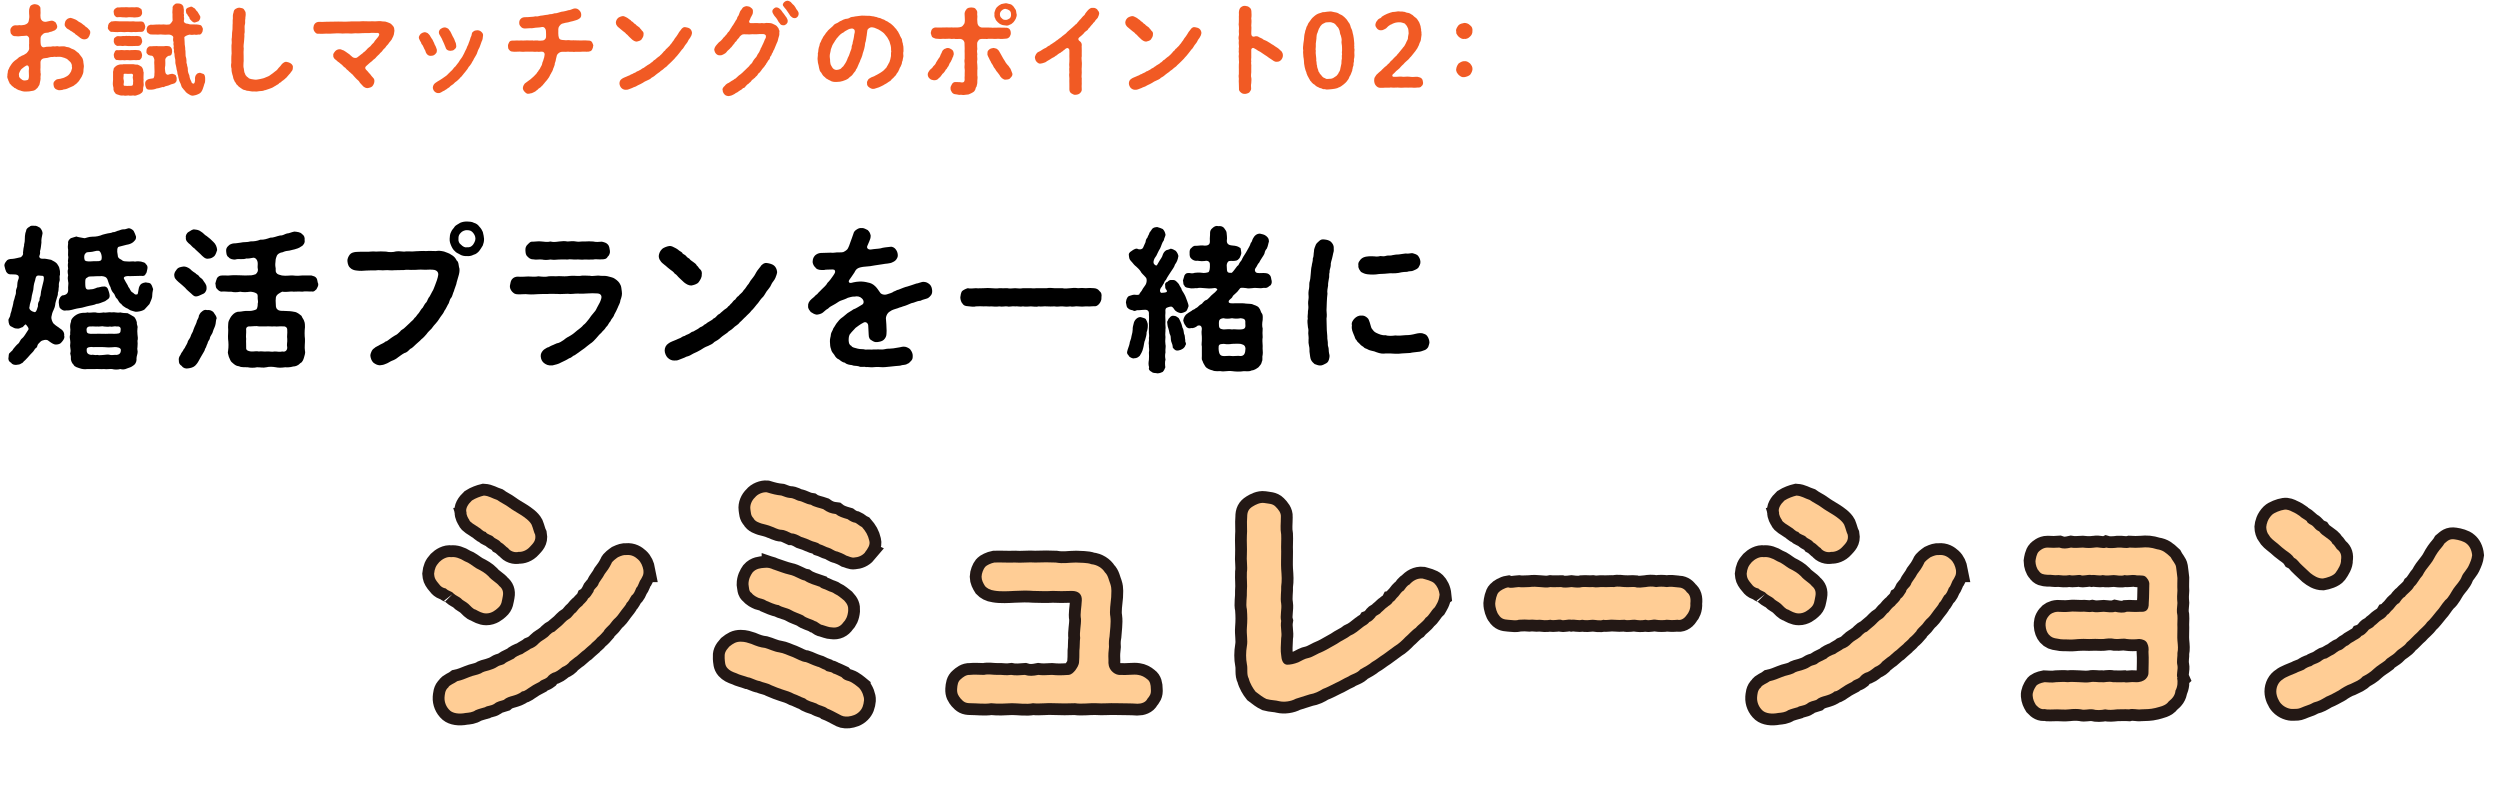 <?xml version="1.0" encoding="UTF-8"?>
<svg id="_レイヤー_2" data-name="レイヤー 2" xmlns="http://www.w3.org/2000/svg" width="422.99" height="135.27" viewBox="0 0 422.99 135.27">
  <defs>
    <style>
      .cls-1 {
        fill: #ffcd95;
      }

      .cls-2 {
        fill: #f15a24;
      }

      .cls-3 {
        fill: none;
        stroke: #231815;
        stroke-width: 4px;
      }
    </style>
  </defs>
  <g id="_レイヤー_1-2" data-name="レイヤー 1">
    <g>
      <g>
        <path class="cls-3" d="M76.72,100.4c-.32-.41-.78-.32-1.29-.83-.92-.18-1.1-.74-1.52-1.2-.32-.46-.41-.64-.46-1.29.09-.87.28-1.33.87-1.98.46-.46,1.29-.97,2.02-.83.64-.09,1.43.14,2.3.69.78.28,1.24.74,1.98,1.2.83.41,1.47.78,2.02,1.33.55.69,1.43,1.1,1.84,1.66.51.41.74.92.6,1.7-.18.83-.14,1.43-.83,2.02-.41.37-1.06.92-1.98.92-.69,0-1.29-.37-1.79-.64-.46-.09-.83-.6-1.24-.97-.46-.41-1.01-.6-1.24-.92-.23-.23-.92-.51-1.29-.87ZM108.86,96.49c.09.78-.18,1.06-.41,1.52-.32.37-.46,1.2-.78,1.43-.23.55-.41,1.06-.78,1.29-.41.6-.46.92-.87,1.29-.09.32-.46.69-.87,1.24-.41.51-.51.78-.97,1.24-.46.37-.78.87-1.01,1.15-.28.32-.87.78-1.01,1.15-.23.28-.78.87-1.1,1.1-.37.51-.87.78-1.1,1.1-.41.37-.74.6-1.15,1.01-.37.23-.74.64-1.2,1.01-.46.28-.92.74-1.2.92-.28.41-.78.74-1.24.92-.28.18-.74.64-1.29.87-.6.14-1.06.55-1.29.87-.6.46-.87.32-1.33.78-.32.18-.97.46-1.47.83-.64.37-.92.74-1.47.78-.51.46-1.24.64-1.56.74-.51.14-1.06.28-1.52.69-.55.18-1.15.28-1.56.64-.6.41-1.24.32-1.61.6-.46.14-1.1.28-1.61.51-.51.37-1.15.41-1.66.46-1.15.23-2.11.05-2.62-.37-.69-.6-1.01-1.47-.97-2.25.05-.46.05-1.24.64-1.7.14-.41,1.06-.69,1.52-1.06.83-.18,1.29-.41,2.02-.69.74-.32,1.29-.32,1.98-.64.37-.28.87-.37,1.38-.51.41-.14.92-.28,1.38-.6.55-.37.97-.23,1.38-.64.32-.23.74-.37,1.43-.74.23-.28.87-.6,1.43-.78.51-.37,1.06-.6,1.38-.87.6-.23,1.01-.51,1.38-.92.46-.46.87-.6,1.33-.97.41-.23.69-.83,1.33-1.01.46-.37.69-.64,1.24-1.06.28-.23.74-.83,1.24-1.1.51-.28.78-.92,1.15-1.1.37-.46.6-.78,1.1-1.15.14-.28.74-.64.97-1.2.37-.23.55-.6.92-1.15.05-.51.55-.64.83-1.24.09-.41.74-1.06,1.06-1.75.46-.6.74-.97,1.15-1.79.05-.32.83-.87,1.1-1.06.6-.28,1.01-.41,1.42-.37.92-.09,1.52.32,1.98.74.51.46.78,1.1.92,1.84ZM79.39,87.94c-.18-.23-.51-.83-.46-1.24-.23-.64.28-1.43.92-2.02.64-.41,1.43-.69,2.02-.83.87.05,1.38.46,2.25.74.55.41,1.52.87,1.93,1.2.6.46,1.29.83,2.02,1.29.64.41,1.52,1.01,1.88,1.7.28.69.37,1.24.6,1.7.18,1.01-.37,1.47-.87,2.02-.6.69-1.43.92-1.93.87-.6.18-1.43-.09-1.79-.64-.32-.14-.69-.69-1.24-.97-.37-.51-1.01-.6-1.24-.92-.28-.32-1.1-.41-1.29-.83-.6-.14-.69-.51-1.29-.83-.64-.46-1.38-.78-1.52-1.24Z"/>
        <path class="cls-3" d="M145.36,116.4c.51.51.87,1.52.83,2.07-.09.87-.28,1.43-.78,1.93-.55.55-1.2.74-1.88.83-.69.05-1.01-.05-1.56-.37-.78-.41-1.47-.78-1.98-.97-.55-.46-1.2-.41-1.88-.87-.74-.28-1.47-.41-1.89-.83-.83-.28-1.29-.6-1.88-.78-.6-.32-1.15-.51-1.93-.74-.51-.18-1.2-.41-1.93-.74-.64-.37-1.33-.41-1.93-.69-.69-.09-1.47-.6-1.98-.64-.6-.23-1.47-.41-1.98-.69-.69-.23-1.15-.46-1.52-.87-.41-.46-.41-1.01-.46-1.66-.05-.87.09-1.2.78-1.98.69-.55,1.15-.83,1.93-.83.74,0,1.2.18,1.79.37.87.37,1.52.6,2.34.69.55.14,1.56.64,2.34.74.87.14,1.38.46,2.3.78.69.28,1.56.83,2.25.87.46.14,1.01.46,1.98.78.23,0,.64.32,1.29.55.32.41.92.18,1.38.6.37.09.87.37,1.38.6.41.46.74.55,1.24.69.69.23,1.47.92,1.75,1.15ZM130.87,96.35c1.1.37,1.7.64,2.67.87.97.18,1.84.87,2.62,1.01.64.46,1.75.78,2.57,1.06.28.32.74.32,1.24.6s.83.23,1.29.6c.64.28,1.01.69,1.56,1.1.55.6.74,1.01.69,1.75-.09.97-.41,1.56-.83,1.98-.41.6-1.06.97-1.93.83-.55,0-1.1-.28-1.61-.41-.37,0-.87-.6-1.24-.64-.6-.37-1.43-.46-2.02-.97-.55-.28-1.47-.55-2.07-.92-.64-.37-1.43-.41-2.07-.83-.6-.05-1.56-.51-2.11-.74-.32-.23-.6-.28-1.24-.46-.32-.14-.92-.41-1.24-.87-.46-.23-.41-.87-.51-1.47,0-.87.37-1.52.69-1.98.6-.69,1.43-.74,1.98-.78.64-.09,1.06.05,1.56.28ZM146.37,93.46c-.46.55-1.15.83-1.84.87-.41.09-.97-.23-1.33-.32-.46-.28-1.1-.55-1.52-.69-.51-.05-.97-.51-1.47-.64-.41-.09-.87-.41-1.52-.6-.41-.37-1.15-.41-1.47-.6-.46-.23-1.06-.46-1.66-.64-.55-.32-1.15-.6-1.66-.6-.6-.28-1.2-.6-1.65-.6-.64,0-1.33-.46-1.7-.55-.51-.23-1.33-.41-1.7-.51-.37-.14-1.1-.32-1.38-.92-.46-.46-.41-.92-.51-1.52-.09-.69.23-1.47.78-1.98.46-.6,1.38-.92,1.98-.87,1.06.32,1.61.46,2.48.55.6.23,1.01.37,1.42.41.64,0,1.1.37,1.43.46.87.14,1.2.55,2.16.69.51.37,1.56.55,2.07.74.69.51,1.29.74,2.11.83.51.41,1.2.64,2.02.87.41.32,1.01.6,1.29.6.32.14.74.55,1.15.74.64.74,1.01,1.33,1.24,2.34.18.69-.28,1.33-.74,1.93Z"/>
        <path class="cls-3" d="M194.13,118.24c-.28.6-1.01.83-1.66.83-1.15-.09-2.25-.05-3.49-.09-1.43-.05-2.3.09-3.54,0-1.1-.05-2.39.18-3.54,0-1.06.05-2.48.05-3.54,0-1.15-.09-2.44.14-3.59,0-1.06.23-2.53,0-3.54,0-1.38.05-2.21.14-3.54,0-1.1.18-2.39,0-3.45,0-.92,0-1.2-.23-1.7-.78-.37-.46-.64-.83-.6-1.61.05-.74.14-1.29.6-1.66.41-.37.92-.78,1.56-.74.74-.09,1.75,0,2.39,0,.78-.18,1.33,0,2.3,0,.87-.05,1.29.14,2.3,0,.6.14,1.7.05,2.3,0,.74.23,1.43.18,2.3,0,.6.09,1.38.05,2.3,0,.97.09,1.47.09,2.85,0,.51-.09.78-.41,1.1-.78.23-.37.64-.83.64-1.52.09-.97,0-1.75.09-2.25.05-.46,0-1.06.09-1.7-.14-1.01.18-2.16.14-3.22-.18-.87.09-1.89.14-3.13.05-1.01-.51-1.61-1.7-1.61-1.2.05-2.39.05-3.22,0-1.2.09-2.3,0-3.26,0-1.15-.09-2.02-.05-3.26,0-.92.05-2.3.14-3.36-.05-.74-.09-1.24-.41-1.56-.74-.32-.51-.6-1.01-.6-1.61,0-.55.32-1.33.6-1.66.23-.28,1.01-.64,1.56-.74,1.06-.05,2.21.05,3.49,0,.92.09,2.48-.09,3.45,0,1.33-.05,2.39-.05,3.45,0,1.33.23,2.25,0,3.4,0,.69.05,1.98,0,2.62.28,1.01.09,1.89.69,2.3,1.38.55.51.64,1.29.92,1.98.28.87.14,1.43.14,2.21-.09.97-.32,2.44-.14,3.31.14,1.01-.09,2.44-.14,3.36-.09.51-.14.92-.09,1.75-.09.83-.14,1.24-.09,2.21-.05.74.05,1.29.51,1.84.32.37.78.64,1.24.69,1.56.09,2.48-.14,3.26,0,.6.09,1.06.32,1.56.74.46.32.6.92.6,1.66.09.87-.23,1.2-.6,1.66Z"/>
        <path class="cls-3" d="M243.55,100.72c-.09,1.01-.55,1.61-.78,2.02-.74.69-.92,1.38-1.56,1.79-.51.78-1.15,1.06-1.66,1.7-.6.37-1.38,1.29-1.75,1.56-.37.41-1.2,1.2-1.79,1.52-.83.6-1.38,1.01-1.88,1.38-.87.55-1.1.83-1.98,1.33-.46.41-1.24.83-1.98,1.24-.51.64-1.42.78-2.02,1.2-.92.41-1.33.74-2.16,1.1-.92.46-1.52.78-2.16,1.01-.64.41-1.38.78-2.25.92-.69.23-1.7.55-2.34.74-.83.46-1.98.6-2.8.41-.64-.18-1.33-.14-2.16-.37-.51-.23-1.2-.74-1.84-1.24-.41-.51-.97-1.43-1.15-2.21-.41-.74-.14-1.66-.32-2.44-.18-.92-.18-2.02,0-3.08.18-.92-.09-1.98,0-3.08.09-1.2.09-1.89,0-3.13-.23-.92.05-1.98,0-3.13.09-1.1-.05-1.88,0-3.13.14-.97-.09-2.02,0-3.08.05-1.15-.05-1.93,0-3.13.09-.83-.05-2.11.05-3.17,0-.83.23-1.33.92-1.75.51-.32,1.24-.69,1.93-.6.78.14,1.43.09,1.93.6.51.51.97,1.06.92,1.75,0,1.2-.14,1.93.05,2.99.05.92-.05,1.84,0,2.9,0,1.15-.05,2.07,0,2.94.09,1.2.14,1.93,0,2.94.05.78-.18,1.93,0,2.9.14.92-.23,2.11,0,2.94-.18,1.1.18,1.98,0,2.9-.05,1.2-.14,2.11,0,2.9.05.69.23,1.52.97,1.61.6,0,1.24-.14,1.93-.41.69-.32,1.01-.6,1.75-.74.74-.18,1.38-.69,2.44-1.1.69-.32,1.47-.83,2.34-1.29.69-.51,1.7-.92,2.25-1.38.92-.41,1.33-.83,2.16-1.47.18-.18.78-.41,1.06-.83.37-.14.6-.37,1.01-.83.14-.37.69-.37,1.01-.83.51-.41.69-.69,1.01-.87.18-.23.69-.37.97-.92.32-.09.41-.46.92-.92.32-.41.6-.83.92-.97.28-.37.55-.83.97-1.01.55-.64,1.33-1.1,2.21-1.01.6.18,1.56.37,2.02.83.41.41.78,1.06.87,1.98Z"/>
        <path class="cls-3" d="M285.4,104.03c-.47.74-1.13.97-1.56.83-.78.09-1.41.05-1.84,0-.43.09-1.25.09-1.8,0-.51-.14-1.09.23-1.76,0-.78.14-1.17.09-1.8,0-.51-.05-1.21.18-1.76,0-.51.05-1.29.05-1.8,0-.59-.09-1.25.14-1.8,0-.51.23-1.37,0-1.8,0-.78.05-1.06.14-1.8,0-.55.18-1.21-.09-1.8,0-.63-.14-1.37.23-1.76,0-.47-.09-1.21.18-1.8,0-.74.14-1.33.05-1.8,0-.78.09-1.02-.09-1.76,0-.43-.05-1.13-.05-1.8,0-.2.09-.47.09-.74.09-.35,0-.78-.09-1.09-.09-.62-.05-1.13-.14-1.56-.83-.27-.28-.59-1.2-.59-1.93.04-.51.23-1.56.59-1.89.23-.28,1.02-.74,1.6-.83.51.18,1.02,0,1.8-.05.51.09,1.13,0,1.8,0,.55-.09,1.33-.05,1.76,0,.74.05,1.13.14,1.8,0,.43.05,1.25,0,1.8,0,.39.14,1.09.09,1.76,0,.7.09,1.33.14,1.8,0,.7-.05,1.09.05,1.8,0,.7.14,1.17-.05,1.8,0,.43.05,1.33-.05,1.8,0,.7-.18,1.33,0,1.8,0,.74.05,1.29-.05,1.76,0,.47.18,1.29.05,1.8,0,.51-.09,1.09-.14,1.76,0,.66-.09,1.06-.09,1.8,0,.66-.09,1.02-.05,1.84.05.63,0,1.17.23,1.56.83.51.37.7.97.59,1.89.08.92-.31,1.61-.59,1.93Z"/>
        <path class="cls-3" d="M298.8,100.4c-.32-.41-.78-.32-1.29-.83-.92-.18-1.1-.74-1.52-1.2-.32-.46-.41-.64-.46-1.29.09-.87.28-1.33.87-1.98.46-.46,1.29-.97,2.02-.83.64-.09,1.43.14,2.3.69.78.28,1.24.74,1.98,1.2.83.41,1.47.78,2.02,1.33.55.69,1.43,1.1,1.84,1.66.51.41.74.92.6,1.7-.18.83-.14,1.43-.83,2.02-.41.37-1.06.92-1.98.92-.69,0-1.29-.37-1.79-.64-.46-.09-.83-.6-1.24-.97-.46-.41-1.01-.6-1.24-.92-.23-.23-.92-.51-1.29-.87ZM330.94,96.49c.09.78-.18,1.06-.41,1.52-.32.37-.46,1.2-.78,1.43-.23.55-.41,1.06-.78,1.29-.41.6-.46.92-.87,1.29-.09.32-.46.69-.87,1.24-.41.51-.51.78-.97,1.24-.46.37-.78.87-1.01,1.15-.28.32-.87.78-1.01,1.15-.23.28-.78.87-1.1,1.1-.37.51-.87.78-1.1,1.1-.41.37-.74.6-1.15,1.01-.37.23-.74.64-1.2,1.01-.46.28-.92.74-1.2.92-.28.41-.78.74-1.24.92-.28.18-.74.64-1.29.87-.6.14-1.06.55-1.29.87-.6.46-.87.32-1.33.78-.32.18-.97.46-1.47.83-.64.37-.92.74-1.47.78-.51.46-1.24.64-1.56.74-.51.14-1.06.28-1.52.69-.55.18-1.15.28-1.56.64-.6.41-1.24.32-1.61.6-.46.14-1.1.28-1.61.51-.51.37-1.15.41-1.66.46-1.15.23-2.11.05-2.62-.37-.69-.6-1.01-1.47-.97-2.25.05-.46.05-1.24.64-1.7.14-.41,1.06-.69,1.52-1.06.83-.18,1.29-.41,2.02-.69.74-.32,1.29-.32,1.98-.64.37-.28.87-.37,1.38-.51.41-.14.92-.28,1.38-.6.55-.37.97-.23,1.38-.64.32-.23.74-.37,1.43-.74.23-.28.87-.6,1.43-.78.51-.37,1.06-.6,1.38-.87.6-.23,1.01-.51,1.38-.92.46-.46.87-.6,1.33-.97.41-.23.69-.83,1.33-1.01.46-.37.69-.64,1.24-1.06.28-.23.74-.83,1.24-1.1.51-.28.78-.92,1.15-1.1.37-.46.6-.78,1.1-1.15.14-.28.74-.64.97-1.2.37-.23.55-.6.92-1.15.05-.51.55-.64.83-1.24.09-.41.74-1.06,1.06-1.75.46-.6.74-.97,1.15-1.79.05-.32.83-.87,1.1-1.06.6-.28,1.01-.41,1.42-.37.92-.09,1.52.32,1.98.74.51.46.78,1.1.92,1.84ZM301.47,87.94c-.18-.23-.51-.83-.46-1.24-.23-.64.28-1.43.92-2.02.64-.41,1.43-.69,2.02-.83.87.05,1.38.46,2.25.74.55.41,1.52.87,1.93,1.2.6.46,1.29.83,2.02,1.29.64.41,1.52,1.01,1.88,1.7.28.69.37,1.24.6,1.7.18,1.01-.37,1.47-.87,2.02-.6.69-1.43.92-1.93.87-.6.18-1.43-.09-1.79-.64-.32-.14-.69-.69-1.24-.97-.37-.51-1.01-.6-1.24-.92-.28-.32-1.1-.41-1.29-.83-.6-.14-.69-.51-1.29-.83-.64-.46-1.38-.78-1.52-1.24Z"/>
        <path class="cls-3" d="M368.36,114.74c.14.55.09,1.47-.28,2.11-.05.74-.46,1.29-1.15,1.84-.51.74-1.47.87-2.25,1.1-.97.23-1.47.18-2.44.23-.6.09-1.33-.18-2.02,0-.69-.05-1.47,0-2.02,0-.87.09-1.29.14-2.02,0-.64.14-1.47.18-2.07,0-.87-.09-1.33.18-2.02,0-.55-.09-1.33-.09-2.02,0-.83.09-1.29,0-2.02,0s-1.66.09-2.11-.05c-.51.09-.97-.14-1.47-.69-.28-.46-.51-.92-.55-1.56-.05-.6.28-1.2.55-1.61.18-.32.74-.55,1.47-.69.51,0,1.1.14,1.98,0,.41,0,1.24-.09,1.93,0,.64-.09,1.38,0,1.88,0,.78.05,1.38.09,1.93,0,.64-.14,1.24.05,1.93,0,.55.09,1.06-.18,1.89,0,.69,0,1.1.05,1.93,0,.46.14,1.15-.09,1.89,0,.74.05,1.38-.18,1.75-.55.32-.32.46-.69.46-.97,0-1.1.09-2.34,0-3.63.05-.46.05-.92-.23-1.47-.23-.46-.74-.64-1.33-.69-.74.09-1.47.09-2.16,0-.51-.14-1.15.05-1.93,0-.83-.18-1.47-.05-1.93,0-.6.05-1.24-.05-1.93,0-.74.05-1.33-.05-1.93,0-.64,0-1.33.14-2.07.09-.6-.05-1.1.05-1.88-.14-.64-.09-1.01-.18-1.47-.69-.28-.32-.51-.83-.55-1.56,0-.41,0-.97.55-1.61.23-.32.74-.64,1.47-.69.51,0,1.2.09,2.02,0,.64-.09,1.06,0,1.93,0,.78-.09,1.24.14,1.93,0,.64.14,1.15.05,1.93,0,.6.05,1.42.18,1.93,0,.64.14,1.47.23,1.93,0,.55-.05,1.2.09,2.39,0,.74.05,1.43-.14,1.38-1.52.09-1.15.05-2.25.09-3.03.09-.6-.41-1.24-.69-1.43-.41-.28-1.24-.09-1.7-.23-.51-.09-1.24.14-1.79,0-.55.23-1.43,0-1.84,0-.87.05-1.1.14-1.88,0-.55.18-1.29-.09-1.84,0-.69-.14-1.47.23-1.89,0-.41-.09-1.24.18-1.84,0-.78.14-1.38.05-1.88,0-.83.09-1.06-.09-1.89-.05-.64-.05-1.1-.09-1.47-.69-.28-.23-.55-1.01-.55-1.61.05-.37.18-1.24.55-1.61.18-.18.74-.69,1.47-.69.6.05,1.56.05,2.02,0,.64.23,1.2.18,1.98,0,.51.09,1.15.05,1.98,0,.87.09,1.24.09,1.98,0,.78-.14,1.43.23,1.98,0,.46.14,1.38.09,1.98,0,.78-.05,1.29.18,1.98,0,.78.05,1.24.05,1.98,0,.92-.09,1.61-.05,2.67.28.97.14,1.47.55,2.3,1.33.32.64.83,1.1.92,1.66s.14,1.15.23,1.89c0,.6-.05,1.24,0,2.11-.05.64-.09,1.24,0,2.11-.05.87-.18,1.33,0,2.11.05.64-.05,1.33,0,2.11,0,.92-.05,1.52,0,2.11.09.97.14,1.43,0,2.11.05.55-.18,1.43,0,2.11.14.69-.23,1.56,0,2.11Z"/>
        <path class="cls-3" d="M385.32,91.94c-.74-.6-1.15-.87-1.47-1.47-.23-.23-.41-.83-.41-1.29.05-.55.23-1.33.97-2.07.37-.37,1.43-.78,2.07-.87.46-.09,1.01.14,1.33.32.55.23.97.51,1.29.74.28.32.92.6,1.2.87.14.46.74.55,1.01.83.37.32.46.64,1.1.92.28.41.64.64,1.1.97.37.28.97.64,1.1,1.06.55.41.6.87.97,1.1.46.41.64.92.51,1.7.05.69-.46,1.52-.92,2.16-.41.55-1.56.87-2.16.97-.83,0-1.52-.46-2.11-.92-.32-.32-.97-.92-1.38-1.29-.6-.51-.74-.97-1.38-1.29-.28-.46-.83-.87-1.38-1.24-.28-.18-.97-.78-1.43-1.2ZM417.82,95.43c-.37.97-1.06,1.47-1.29,2.11-.28.78-1.01,1.47-1.38,2.02-.37.51-.83,1.56-1.42,1.98-.69.78-.92,1.33-1.47,1.89-.46.55-1.1,1.43-1.61,1.84-.41.64-1.2,1.2-1.66,1.75-.55.46-1.24,1.29-1.75,1.66-.51.78-1.43,1.1-1.89,1.66-.6.64-1.38.87-1.79,1.43-.6.46-1.29.83-1.88,1.38-.64.64-1.33,1.01-1.93,1.33-.55.64-1.2.83-2.02,1.24-.6.18-1.52.74-2.02,1.1-.55.32-1.61.87-2.11,1.06-.87.51-1.2.74-2.11.97-.6.37-1.52.6-2.21.92-.41.18-.83.18-1.29.18-.55.05-1.43-.23-2.02-.87-.41-.41-.83-1.33-.83-2.07,0-.87.41-1.66,1.1-2.07.46-.41,1.7-.83,2.3-1.1.28-.18.6-.23,1.29-.55.18-.18.78-.51,1.24-.6.46-.37.83-.37,1.29-.64.37-.14.64-.6,1.24-.64.46-.23.64-.41,1.24-.69.28-.14.69-.6,1.2-.74.51-.18.78-.69,1.2-.78.37-.32.64-.51,1.15-.78.23-.18.87-.41,1.15-.83.41-.14.64-.37,1.1-.87.18-.37.74-.37,1.1-.87.51-.37.74-.69,1.1-.92.23-.18.74-.37,1.06-.92.32-.09.46-.51,1.01-.97.37-.46.64-.87,1.01-1.01.28-.37.55-.87.97-1.06.32-.51,1.2-1.01,1.56-1.75.51-.41.92-1.33,1.42-1.84.41-.78.64-1.06,1.33-1.93.6-.74.69-1.2,1.24-1.98.37-.55.87-1.01,1.15-1.52.55-.46.87-.83,1.75-.69.64.09,1.56.32,2.02.74.46.37.83,1.01.92,1.93-.09.74-.32,1.15-.46,1.52Z"/>
      </g>
      <g>
        <path class="cls-1" d="M76.72,100.4c-.32-.41-.78-.32-1.29-.83-.92-.18-1.1-.74-1.52-1.2-.32-.46-.41-.64-.46-1.29.09-.87.28-1.33.87-1.98.46-.46,1.29-.97,2.02-.83.64-.09,1.43.14,2.3.69.78.28,1.24.74,1.98,1.2.83.41,1.47.78,2.02,1.33.55.69,1.43,1.1,1.84,1.66.51.41.74.92.6,1.7-.18.83-.14,1.43-.83,2.02-.41.37-1.06.92-1.98.92-.69,0-1.29-.37-1.79-.64-.46-.09-.83-.6-1.24-.97-.46-.41-1.01-.6-1.24-.92-.23-.23-.92-.51-1.29-.87ZM108.86,96.49c.09.78-.18,1.06-.41,1.52-.32.37-.46,1.2-.78,1.43-.23.55-.41,1.06-.78,1.29-.41.6-.46.92-.87,1.29-.09.32-.46.69-.87,1.24-.41.51-.51.78-.97,1.24-.46.37-.78.87-1.01,1.15-.28.32-.87.78-1.01,1.15-.23.28-.78.87-1.1,1.1-.37.51-.87.78-1.1,1.1-.41.37-.74.6-1.15,1.01-.37.23-.74.64-1.2,1.01-.46.28-.92.74-1.2.92-.28.41-.78.74-1.24.92-.28.18-.74.64-1.29.87-.6.14-1.06.55-1.29.87-.6.46-.87.32-1.33.78-.32.18-.97.46-1.47.83-.64.37-.92.74-1.47.78-.51.46-1.24.64-1.56.74-.51.14-1.06.28-1.52.69-.55.18-1.15.28-1.56.64-.6.41-1.24.32-1.61.6-.46.14-1.1.28-1.61.51-.51.37-1.15.41-1.66.46-1.15.23-2.11.05-2.62-.37-.69-.6-1.01-1.47-.97-2.25.05-.46.05-1.24.64-1.7.14-.41,1.06-.69,1.52-1.06.83-.18,1.29-.41,2.02-.69.74-.32,1.29-.32,1.98-.64.37-.28.87-.37,1.38-.51.41-.14.92-.28,1.38-.6.55-.37.97-.23,1.38-.64.32-.23.74-.37,1.43-.74.23-.28.87-.6,1.43-.78.51-.37,1.06-.6,1.38-.87.6-.23,1.01-.51,1.38-.92.46-.46.87-.6,1.33-.97.41-.23.69-.83,1.33-1.01.46-.37.69-.64,1.24-1.06.28-.23.74-.83,1.24-1.1.51-.28.78-.92,1.15-1.1.37-.46.6-.78,1.1-1.15.14-.28.74-.64.97-1.2.37-.23.55-.6.92-1.15.05-.51.55-.64.83-1.24.09-.41.74-1.06,1.06-1.75.46-.6.74-.97,1.15-1.79.05-.32.83-.87,1.1-1.06.6-.28,1.01-.41,1.42-.37.92-.09,1.52.32,1.98.74.51.46.78,1.1.92,1.84ZM79.39,87.94c-.18-.23-.51-.83-.46-1.24-.23-.64.28-1.43.92-2.02.64-.41,1.43-.69,2.02-.83.87.05,1.38.46,2.25.74.55.41,1.52.87,1.93,1.2.6.46,1.29.83,2.02,1.29.64.41,1.52,1.01,1.88,1.7.28.69.37,1.24.6,1.7.18,1.01-.37,1.47-.87,2.02-.6.69-1.43.92-1.93.87-.6.18-1.43-.09-1.79-.64-.32-.14-.69-.69-1.24-.97-.37-.51-1.01-.6-1.24-.92-.28-.32-1.1-.41-1.29-.83-.6-.14-.69-.51-1.29-.83-.64-.46-1.38-.78-1.52-1.24Z"/>
        <path class="cls-1" d="M145.36,116.4c.51.51.87,1.52.83,2.07-.09.87-.28,1.43-.78,1.93-.55.55-1.2.74-1.88.83-.69.05-1.01-.05-1.56-.37-.78-.41-1.47-.78-1.98-.97-.55-.46-1.2-.41-1.88-.87-.74-.28-1.47-.41-1.89-.83-.83-.28-1.29-.6-1.88-.78-.6-.32-1.15-.51-1.93-.74-.51-.18-1.2-.41-1.93-.74-.64-.37-1.33-.41-1.93-.69-.69-.09-1.47-.6-1.98-.64-.6-.23-1.47-.41-1.98-.69-.69-.23-1.15-.46-1.52-.87-.41-.46-.41-1.01-.46-1.66-.05-.87.09-1.2.78-1.98.69-.55,1.15-.83,1.93-.83.74,0,1.2.18,1.79.37.87.37,1.52.6,2.34.69.55.14,1.56.64,2.34.74.87.14,1.38.46,2.3.78.69.28,1.56.83,2.25.87.46.14,1.01.46,1.98.78.23,0,.64.32,1.29.55.32.41.92.18,1.38.6.37.09.87.37,1.38.6.41.46.74.55,1.24.69.69.23,1.47.92,1.75,1.15ZM130.87,96.35c1.1.37,1.7.64,2.67.87.97.18,1.84.87,2.62,1.01.64.46,1.75.78,2.57,1.06.28.32.74.32,1.24.6s.83.23,1.29.6c.64.28,1.01.69,1.56,1.1.55.6.74,1.01.69,1.75-.09.97-.41,1.56-.83,1.98-.41.6-1.06.97-1.93.83-.55,0-1.1-.28-1.61-.41-.37,0-.87-.6-1.24-.64-.6-.37-1.43-.46-2.02-.97-.55-.28-1.47-.55-2.07-.92-.64-.37-1.43-.41-2.07-.83-.6-.05-1.56-.51-2.11-.74-.32-.23-.6-.28-1.24-.46-.32-.14-.92-.41-1.24-.87-.46-.23-.41-.87-.51-1.47,0-.87.37-1.52.69-1.98.6-.69,1.43-.74,1.98-.78.64-.09,1.06.05,1.56.28ZM146.37,93.46c-.46.55-1.15.83-1.84.87-.41.09-.97-.23-1.33-.32-.46-.28-1.1-.55-1.52-.69-.51-.05-.97-.51-1.47-.64-.41-.09-.87-.41-1.52-.6-.41-.37-1.15-.41-1.47-.6-.46-.23-1.06-.46-1.66-.64-.55-.32-1.15-.6-1.66-.6-.6-.28-1.2-.6-1.65-.6-.64,0-1.33-.46-1.7-.55-.51-.23-1.33-.41-1.7-.51-.37-.14-1.1-.32-1.38-.92-.46-.46-.41-.92-.51-1.52-.09-.69.23-1.47.78-1.98.46-.6,1.38-.92,1.98-.87,1.06.32,1.61.46,2.48.55.6.23,1.01.37,1.42.41.64,0,1.1.37,1.43.46.87.14,1.2.55,2.16.69.51.37,1.56.55,2.07.74.69.51,1.29.74,2.11.83.51.41,1.2.64,2.02.87.41.32,1.01.6,1.29.6.32.14.74.55,1.15.74.64.74,1.01,1.33,1.24,2.34.18.69-.28,1.33-.74,1.93Z"/>
        <path class="cls-1" d="M194.13,118.24c-.28.6-1.01.83-1.66.83-1.15-.09-2.25-.05-3.49-.09-1.43-.05-2.3.09-3.54,0-1.1-.05-2.39.18-3.54,0-1.06.05-2.48.05-3.54,0-1.15-.09-2.44.14-3.59,0-1.06.23-2.53,0-3.54,0-1.38.05-2.21.14-3.54,0-1.1.18-2.39,0-3.45,0-.92,0-1.2-.23-1.7-.78-.37-.46-.64-.83-.6-1.61.05-.74.14-1.29.6-1.66.41-.37.92-.78,1.56-.74.74-.09,1.75,0,2.39,0,.78-.18,1.33,0,2.3,0,.87-.05,1.29.14,2.3,0,.6.14,1.7.05,2.3,0,.74.23,1.43.18,2.3,0,.6.09,1.38.05,2.3,0,.97.09,1.47.09,2.85,0,.51-.09.78-.41,1.1-.78.23-.37.64-.83.64-1.52.09-.97,0-1.75.09-2.25.05-.46,0-1.06.09-1.7-.14-1.01.18-2.16.14-3.22-.18-.87.09-1.89.14-3.13.05-1.01-.51-1.61-1.7-1.61-1.2.05-2.39.05-3.22,0-1.2.09-2.3,0-3.26,0-1.15-.09-2.02-.05-3.26,0-.92.05-2.3.14-3.36-.05-.74-.09-1.24-.41-1.56-.74-.32-.51-.6-1.01-.6-1.61,0-.55.32-1.33.6-1.66.23-.28,1.01-.64,1.56-.74,1.06-.05,2.21.05,3.49,0,.92.09,2.48-.09,3.45,0,1.33-.05,2.39-.05,3.45,0,1.33.23,2.25,0,3.4,0,.69.05,1.98,0,2.62.28,1.01.09,1.89.69,2.3,1.38.55.51.64,1.29.92,1.98.28.87.14,1.43.14,2.21-.09.97-.32,2.44-.14,3.31.14,1.01-.09,2.44-.14,3.36-.09.51-.14.92-.09,1.75-.09.83-.14,1.24-.09,2.21-.05.74.05,1.29.51,1.84.32.37.78.64,1.24.69,1.56.09,2.48-.14,3.26,0,.6.09,1.06.32,1.56.74.46.32.6.92.6,1.66.09.87-.23,1.2-.6,1.66Z"/>
        <path class="cls-1" d="M243.55,100.72c-.09,1.01-.55,1.61-.78,2.02-.74.69-.92,1.38-1.56,1.79-.51.78-1.15,1.06-1.66,1.7-.6.37-1.38,1.29-1.75,1.56-.37.41-1.2,1.2-1.79,1.52-.83.6-1.38,1.01-1.88,1.38-.87.55-1.1.83-1.98,1.33-.46.41-1.24.83-1.98,1.24-.51.64-1.42.78-2.02,1.2-.92.41-1.33.74-2.16,1.1-.92.46-1.52.78-2.16,1.01-.64.41-1.38.78-2.25.92-.69.23-1.7.55-2.34.74-.83.46-1.98.6-2.8.41-.64-.18-1.33-.14-2.16-.37-.51-.23-1.2-.74-1.84-1.24-.41-.51-.97-1.43-1.15-2.21-.41-.74-.14-1.66-.32-2.44-.18-.92-.18-2.02,0-3.08.18-.92-.09-1.98,0-3.08.09-1.2.09-1.89,0-3.13-.23-.92.05-1.98,0-3.13.09-1.1-.05-1.88,0-3.13.14-.97-.09-2.02,0-3.08.05-1.15-.05-1.93,0-3.13.09-.83-.05-2.11.05-3.17,0-.83.23-1.33.92-1.75.51-.32,1.24-.69,1.93-.6.78.14,1.43.09,1.93.6.51.51.97,1.06.92,1.75,0,1.2-.14,1.93.05,2.99.05.92-.05,1.84,0,2.9,0,1.15-.05,2.07,0,2.94.09,1.2.14,1.93,0,2.94.05.78-.18,1.93,0,2.9.14.92-.23,2.11,0,2.94-.18,1.1.18,1.98,0,2.9-.05,1.2-.14,2.11,0,2.9.05.69.23,1.52.97,1.61.6,0,1.24-.14,1.93-.41.69-.32,1.01-.6,1.75-.74.74-.18,1.38-.69,2.44-1.1.69-.32,1.47-.83,2.34-1.29.69-.51,1.7-.92,2.25-1.38.92-.41,1.33-.83,2.16-1.47.18-.18.78-.41,1.06-.83.37-.14.6-.37,1.01-.83.14-.37.69-.37,1.01-.83.51-.41.69-.69,1.01-.87.18-.23.69-.37.97-.92.32-.09.41-.46.92-.92.32-.41.6-.83.92-.97.28-.37.55-.83.97-1.01.55-.64,1.33-1.1,2.21-1.01.6.18,1.56.37,2.02.83.41.41.78,1.06.87,1.98Z"/>
        <path class="cls-1" d="M285.4,104.03c-.47.74-1.13.97-1.56.83-.78.09-1.41.05-1.84,0-.43.09-1.25.09-1.8,0-.51-.14-1.09.23-1.76,0-.78.14-1.17.09-1.8,0-.51-.05-1.21.18-1.76,0-.51.05-1.29.05-1.8,0-.59-.09-1.25.14-1.8,0-.51.23-1.37,0-1.8,0-.78.05-1.06.14-1.8,0-.55.18-1.21-.09-1.8,0-.63-.14-1.37.23-1.76,0-.47-.09-1.21.18-1.8,0-.74.14-1.33.05-1.8,0-.78.09-1.02-.09-1.76,0-.43-.05-1.13-.05-1.8,0-.2.09-.47.09-.74.09-.35,0-.78-.09-1.09-.09-.62-.05-1.13-.14-1.56-.83-.27-.28-.59-1.2-.59-1.93.04-.51.23-1.56.59-1.89.23-.28,1.02-.74,1.6-.83.51.18,1.02,0,1.8-.05.51.09,1.13,0,1.8,0,.55-.09,1.33-.05,1.76,0,.74.05,1.13.14,1.8,0,.43.05,1.25,0,1.8,0,.39.14,1.09.09,1.76,0,.7.09,1.33.14,1.8,0,.7-.05,1.09.05,1.8,0,.7.14,1.17-.05,1.8,0,.43.05,1.33-.05,1.8,0,.7-.18,1.33,0,1.8,0,.74.05,1.29-.05,1.76,0,.47.18,1.29.05,1.8,0,.51-.09,1.09-.14,1.76,0,.66-.09,1.06-.09,1.8,0,.66-.09,1.02-.05,1.84.05.63,0,1.17.23,1.56.83.51.37.7.97.59,1.89.08.92-.31,1.61-.59,1.93Z"/>
        <path class="cls-1" d="M298.8,100.4c-.32-.41-.78-.32-1.29-.83-.92-.18-1.1-.74-1.52-1.2-.32-.46-.41-.64-.46-1.29.09-.87.28-1.33.87-1.98.46-.46,1.29-.97,2.02-.83.64-.09,1.43.14,2.3.69.78.28,1.24.74,1.98,1.2.83.41,1.47.78,2.02,1.33.55.69,1.43,1.1,1.84,1.66.51.41.74.92.6,1.7-.18.83-.14,1.43-.83,2.02-.41.37-1.06.92-1.98.92-.69,0-1.29-.37-1.79-.64-.46-.09-.83-.6-1.24-.97-.46-.41-1.01-.6-1.24-.92-.23-.23-.92-.51-1.29-.87ZM330.94,96.49c.09.78-.18,1.06-.41,1.52-.32.37-.46,1.2-.78,1.43-.23.55-.41,1.06-.78,1.29-.41.6-.46.92-.87,1.29-.09.32-.46.69-.87,1.24-.41.51-.51.78-.97,1.24-.46.37-.78.87-1.01,1.15-.28.32-.87.78-1.01,1.15-.23.28-.78.87-1.1,1.1-.37.51-.87.78-1.1,1.1-.41.37-.74.6-1.15,1.01-.37.23-.74.64-1.2,1.01-.46.28-.92.74-1.2.92-.28.41-.78.74-1.24.92-.28.18-.74.64-1.29.87-.6.14-1.06.55-1.29.87-.6.46-.87.32-1.33.78-.32.18-.97.46-1.47.83-.64.37-.92.74-1.47.78-.51.46-1.24.64-1.56.74-.51.14-1.06.28-1.52.69-.55.18-1.15.28-1.56.64-.6.41-1.24.32-1.61.6-.46.14-1.1.28-1.61.51-.51.37-1.15.41-1.66.46-1.15.23-2.11.05-2.62-.37-.69-.6-1.01-1.47-.97-2.25.05-.46.05-1.24.64-1.7.14-.41,1.06-.69,1.52-1.06.83-.18,1.29-.41,2.02-.69.74-.32,1.29-.32,1.98-.64.37-.28.87-.37,1.38-.51.41-.14.92-.28,1.38-.6.55-.37.97-.23,1.38-.64.32-.23.74-.37,1.43-.74.23-.28.87-.6,1.43-.78.51-.37,1.06-.6,1.38-.87.6-.23,1.01-.51,1.38-.92.46-.46.87-.6,1.33-.97.41-.23.69-.83,1.33-1.01.46-.37.69-.64,1.24-1.06.28-.23.74-.83,1.24-1.1.51-.28.78-.92,1.15-1.1.37-.46.6-.78,1.1-1.15.14-.28.74-.64.97-1.2.37-.23.55-.6.92-1.15.05-.51.55-.64.83-1.24.09-.41.74-1.06,1.06-1.75.46-.6.74-.97,1.15-1.79.05-.32.83-.87,1.1-1.06.6-.28,1.01-.41,1.42-.37.92-.09,1.52.32,1.98.74.51.46.78,1.1.92,1.84ZM301.47,87.94c-.18-.23-.51-.83-.46-1.24-.23-.64.28-1.43.92-2.02.64-.41,1.43-.69,2.02-.83.87.05,1.38.46,2.25.74.55.41,1.52.87,1.93,1.2.6.46,1.29.83,2.02,1.29.64.41,1.52,1.01,1.88,1.7.28.69.37,1.24.6,1.7.18,1.01-.37,1.47-.87,2.02-.6.69-1.43.92-1.93.87-.6.18-1.43-.09-1.79-.64-.32-.14-.69-.69-1.24-.97-.37-.51-1.01-.6-1.24-.92-.28-.32-1.1-.41-1.29-.83-.6-.14-.69-.51-1.29-.83-.64-.46-1.38-.78-1.52-1.24Z"/>
        <path class="cls-1" d="M368.36,114.74c.14.55.09,1.47-.28,2.11-.05.74-.46,1.29-1.15,1.84-.51.74-1.47.87-2.25,1.1-.97.23-1.47.18-2.44.23-.6.09-1.33-.18-2.02,0-.69-.05-1.47,0-2.02,0-.87.09-1.29.14-2.02,0-.64.14-1.47.18-2.07,0-.87-.09-1.33.18-2.02,0-.55-.09-1.33-.09-2.02,0-.83.09-1.29,0-2.02,0s-1.66.09-2.11-.05c-.51.09-.97-.14-1.47-.69-.28-.46-.51-.92-.55-1.56-.05-.6.28-1.2.55-1.61.18-.32.74-.55,1.47-.69.51,0,1.1.14,1.98,0,.41,0,1.24-.09,1.93,0,.64-.09,1.38,0,1.88,0,.78.05,1.38.09,1.93,0,.64-.14,1.24.05,1.93,0,.55.09,1.06-.18,1.89,0,.69,0,1.1.05,1.93,0,.46.14,1.15-.09,1.89,0,.74.05,1.38-.18,1.75-.55.32-.32.46-.69.46-.97,0-1.1.09-2.34,0-3.63.05-.46.05-.92-.23-1.47-.23-.46-.74-.64-1.33-.69-.74.09-1.47.09-2.16,0-.51-.14-1.15.05-1.93,0-.83-.18-1.47-.05-1.93,0-.6.05-1.24-.05-1.93,0-.74.05-1.33-.05-1.93,0-.64,0-1.33.14-2.07.09-.6-.05-1.1.05-1.88-.14-.64-.09-1.01-.18-1.47-.69-.28-.32-.51-.83-.55-1.56,0-.41,0-.97.55-1.61.23-.32.74-.64,1.47-.69.51,0,1.2.09,2.02,0,.64-.09,1.06,0,1.93,0,.78-.09,1.24.14,1.93,0,.64.14,1.15.05,1.93,0,.6.05,1.42.18,1.93,0,.64.14,1.47.23,1.93,0,.55-.05,1.2.09,2.39,0,.74.05,1.43-.14,1.38-1.52.09-1.15.05-2.25.09-3.03.09-.6-.41-1.24-.69-1.43-.41-.28-1.24-.09-1.7-.23-.51-.09-1.24.14-1.79,0-.55.23-1.43,0-1.84,0-.87.05-1.1.14-1.88,0-.55.18-1.29-.09-1.84,0-.69-.14-1.47.23-1.89,0-.41-.09-1.24.18-1.84,0-.78.14-1.38.05-1.88,0-.83.09-1.06-.09-1.89-.05-.64-.05-1.1-.09-1.47-.69-.28-.23-.55-1.01-.55-1.61.05-.37.18-1.24.55-1.61.18-.18.74-.69,1.47-.69.6.05,1.56.05,2.02,0,.64.23,1.2.18,1.98,0,.51.09,1.15.05,1.98,0,.87.09,1.24.09,1.98,0,.78-.14,1.43.23,1.98,0,.46.14,1.38.09,1.98,0,.78-.05,1.29.18,1.98,0,.78.05,1.24.05,1.98,0,.92-.09,1.61-.05,2.67.28.97.14,1.47.55,2.3,1.33.32.64.83,1.1.92,1.66s.14,1.15.23,1.89c0,.6-.05,1.24,0,2.11-.05.64-.09,1.24,0,2.11-.05.87-.18,1.33,0,2.11.05.64-.05,1.33,0,2.11,0,.92-.05,1.52,0,2.11.09.97.14,1.43,0,2.11.05.55-.18,1.43,0,2.11.14.69-.23,1.56,0,2.11Z"/>
        <path class="cls-1" d="M385.32,91.94c-.74-.6-1.15-.87-1.47-1.47-.23-.23-.41-.83-.41-1.29.05-.55.23-1.33.97-2.07.37-.37,1.43-.78,2.07-.87.46-.09,1.01.14,1.33.32.55.23.97.51,1.29.74.28.32.92.6,1.2.87.14.46.74.55,1.01.83.37.32.46.64,1.1.92.28.41.64.64,1.1.97.37.28.97.64,1.1,1.06.55.41.6.87.97,1.1.46.41.64.92.51,1.7.05.69-.46,1.52-.92,2.16-.41.55-1.56.87-2.16.97-.83,0-1.52-.46-2.11-.92-.32-.32-.97-.92-1.38-1.29-.6-.51-.74-.97-1.38-1.29-.28-.46-.83-.87-1.38-1.24-.28-.18-.97-.78-1.43-1.2ZM417.82,95.43c-.37.97-1.06,1.47-1.29,2.11-.28.78-1.01,1.47-1.38,2.02-.37.51-.83,1.56-1.42,1.98-.69.78-.92,1.33-1.47,1.89-.46.55-1.1,1.43-1.61,1.84-.41.64-1.2,1.2-1.66,1.75-.55.46-1.24,1.29-1.75,1.66-.51.78-1.43,1.1-1.89,1.66-.6.64-1.38.87-1.79,1.43-.6.46-1.29.83-1.88,1.38-.64.64-1.33,1.01-1.93,1.33-.55.64-1.2.83-2.02,1.24-.6.18-1.52.74-2.02,1.1-.55.32-1.61.87-2.11,1.06-.87.51-1.2.74-2.11.97-.6.37-1.52.6-2.21.92-.41.18-.83.18-1.29.18-.55.05-1.43-.23-2.02-.87-.41-.41-.83-1.33-.83-2.07,0-.87.41-1.66,1.1-2.07.46-.41,1.7-.83,2.3-1.1.28-.18.6-.23,1.29-.55.18-.18.78-.51,1.24-.6.46-.37.83-.37,1.29-.64.37-.14.64-.6,1.24-.64.46-.23.64-.41,1.24-.69.28-.14.69-.6,1.2-.74.51-.18.78-.69,1.2-.78.37-.32.64-.51,1.15-.78.23-.18.87-.41,1.15-.83.41-.14.64-.37,1.1-.87.18-.37.74-.37,1.1-.87.51-.37.74-.69,1.1-.92.23-.18.74-.37,1.06-.92.32-.09.46-.51,1.01-.97.37-.46.64-.87,1.01-1.01.28-.37.55-.87.97-1.06.32-.51,1.2-1.01,1.56-1.75.51-.41.92-1.33,1.42-1.84.41-.78.64-1.06,1.33-1.93.6-.74.69-1.2,1.24-1.98.37-.55.87-1.01,1.15-1.52.55-.46.87-.83,1.75-.69.64.09,1.56.32,2.02.74.46.37.83,1.01.92,1.93-.09.74-.32,1.15-.46,1.52Z"/>
      </g>
    </g>
    <g>
      <path d="M10.89,56.88c.05.5-.32.82-.45,1-.24.32-.55.4-.98.42-.32,0-.66-.19-1.22-.61-.32-.37-1.16-.11-1.35.08-.32.34-.48.42-.56.71-.03.32-.29.45-.4.53-.21.37-.42.63-.82,1-.19.24-.61.69-.87.95-.32.21-.32.45-.63.53-.29.21-.45.19-.82.24-.24.03-.71,0-.92-.37-.34-.13-.53-.5-.42-.93.03-.4.03-.66.26-.77.21-.26.4-.29.53-.61.21-.24.5-.63.79-.87.29-.16.37-.71.71-.93.29-.21.61-.79,1.03-1.43.26-.24-.34-.85-.42-.95-.32.16-.42.53-.69.53-.26.11-.5.26-.77.19-.42,0-.58-.13-.93-.32-.4-.13-.5-.58-.53-1.08-.03-.29.29-.48.32-.93,0-.21.21-.53.26-1,.11-.26.13-.5.24-.95,0-.32.19-.63.24-.95.05-.34.24-.55.21-.98-.05-.42.26-.79.21-1.03,0-.21.03-.74.24-1.19.16-.58-.21-.77-1.11-.74-.53.03-.71-.05-.98-.42-.11-.24-.26-.69-.29-.93-.11-.37.13-.66.29-.87.16-.29.53-.4,1.06-.4.4-.03.92-.19,1.43-.29.34-.32.4-.5.34-.74.05-.74.11-.82.19-1.24-.05-.16.13-.55.11-.87.03-.4-.03-1,.24-1.61-.05-.21.26-.56.53-.66.21-.24.5-.21.82-.19.4-.05.66.16,1,.34.29.34.42.66.42.95-.11.61-.24.98-.19,1.56-.08.58-.08.93-.24,1.45.05.32,0,.56-.13.85.03.53.61.42.82.42.32,0,.69.11,1.19.19.42.21.77.4,1,.66.16.21.42.63.42.9.08.21.11.63.08,1-.16.24.03.77-.08,1.03-.13.4-.13.63-.11.98-.08.24,0,.63-.16,1,.03.48-.16.69-.21,1-.05.21-.26.79-.24.98-.05.4-.16.66-.29.95-.21.4-.29.77-.37,1.19-.03.32.16.82.34,1.06.48.48.87.63,1.06.82.48.29.85.66.77,1.32ZM7.43,46.95c-.03-.21-.16-.32-.4-.29-.77-.08-.92-.13-1.08.74-.29.85-.26,1.16-.32,1.64-.08.45-.26.9-.29,1.32-.03.5-.32,1-.34,1.51-.21.5.4.85.87.95.32-.03.4-.58.55-1-.03-.5.08-.69.26-1,0-.37.05-.5.18-.82.03-.42.11-.93.29-1.56.19-.71.32-1.22.26-1.48ZM25.9,48.95c-.08.32-.16.87-.16,1.3-.05.34-.34.9-.45,1.19-.29.32-.53.58-.85.93-.24.18-.79.34-1.22.37-.32.08-.69-.13-1-.19-.26-.03-.56-.37-.9-.45-.4-.26-.58-.34-.82-.69-.32-.13-.48-.61-.69-.87-.34-.19-.32-.69-.61-.95-.24-.24-.45-.71-.5-1-.24-.42-.34-.77-.5-1.27-.21-.5-.55-.56-1.03-.61-.21.05-.92,0-1.32.05-.5.03-.87-.05-1.08.21-.42.13-.34.58-.34,1.19.03.79.21.92.9.79.71,0,1-.34,1.32-.32.61-.11.66-.19.74-.13.34-.11.71.03.87.4.11.26.26.74.29,1.06.05.61-.4.69-.77,1-.58.21-1.11.48-1.45.45-.45.24-1.03.26-1.61.42-.61.19-1.06.29-1.69.37-.58.11-1.14.37-1.77.32-.48.11-.71-.03-1.06-.34-.24-.21-.19-.69-.26-1.03,0-.5.16-.87.56-1.16.61-.05,1.08-.29,1.03-1-.05-.53.11-1.08,0-1.35-.05-.37-.11-.58,0-1.08-.08-.34-.13-.79,0-1.08-.05-.21-.08-.77,0-1.08-.11-.4.11-.82,0-1.06-.05-.26.03-.79,0-1.08-.08-.32-.05-.82,0-1.11-.08-.34.16-.63.45-.85.32-.08.61-.21.95-.29.26.13.77.16,1.35.29.13.03.69-.26,1.37-.26.53.03,1.22-.11,1.72-.34.21-.03.63-.19.85-.21.26-.05.69-.08.87-.21.26.03.42-.08.85-.24.19,0,.5-.21.87-.24.32.03.48-.05.85-.16.26-.11.74.16.95.42.13.26.32.66.4.95.05.53-.21.69-.5.98-.32.24-.71.37-1.08.42-.82.21-.77.21-1.32.34-.26.03-.37.63-.19,1.4,0,.4.16.58.61.79.34.32.58.26.92.29.66.08.95-.08,1.4.03.45-.08.66-.05,1.03,0,.29.13.69.11.77.4.24.19.37.42.29.82-.11.42-.11.74-.29.85-.11.37-.5.4-.71.34-.63,0-1.24.03-1.93.05-.61-.05-.92.05-1.03.21-.05.11-.03.24.08.37.29.61.55.87.66,1.24.26.24.34.77.69.93.24.11.4.45.63.34.16.08.24-.03.29-.18.05-.21.08-.48.11-.61.05-.5.26-.82.45-.98.29-.18.56-.24.77-.26.4.11.69,0,.9.32.19.24.21.5.37.87ZM23.26,57.65c.05.26.03.63,0,1.08-.11.4.11.66,0,1.06-.11.37-.19.77-.16,1.11-.03.42-.26.79-.55.95-.37.29-.63.34-1.03.48-.42.19-.74.24-1.16.11-.45.13-1,.11-1.4,0-.58-.03-.82.08-1.4,0-.37.05-1.03-.03-1.4,0-.45.03-.95,0-1.37,0-.45.08-.95,0-1.24-.11-.37-.13-.95-.24-1.11-.63-.29-.26-.4-.63-.45-.9.03-.37,0-.63-.11-1,.11-.37.08-.61,0-1.08-.08-.24.08-.69,0-1.06-.08-.45-.13-.77,0-1.06-.05-.37.08-.82,0-1.08-.03-.37-.03-.63.13-1.08-.03-.32.21-.63.58-.95.4-.32.77-.45,1.03-.5.45-.13.9,0,1.16-.13.32.11.79-.03,1.37,0,.42.13.93.08,1.4,0,.4.11.85-.11,1.4,0,.4-.11.87.13,1.4,0,.42.11.74.11,1.24.13.34.16.66.37,1.11.63.19.21.34.5.45.9-.05.48.21.63.11,1-.03.37-.05.61,0,1.06.05.37.11.77,0,1.08ZM17.2,43.72c.08-.4-.16-1.37-.61-1.29-.29-.05-.9.21-1.35.21-.26.05-.58-.03-.71.18-.32.19-.34.79-.21,1.14.03.21.42.32,1.16.26.19-.03.45-.03.95-.03.48.03.79-.11.77-.48ZM19.69,55.24c-.37-.11-.74.13-1.06,0-.26.08-.79.03-1.08,0-.29-.11-.85.08-1.08,0-.29.05-.66-.05-1.06,0-.53-.05-.87.18-.74.79,0,.45.53.48,1.11.45.69-.03,1.24,0,1.77,0,.48.03.9-.05,1.8,0,.5-.05,1.08.08,1.06-.61.11-.58-.32-.69-.71-.63ZM19.35,58.73c-.85.08-1.4.05-1.8,0-.48-.03-.9,0-1.77,0-.42-.08-1.19,0-1.11.42-.05.66.29.82.74.9.4-.11.61.11,1.06,0,.32.11.79,0,1.08,0,.34-.05.85-.11,1.08,0,.37.08.74-.05,1.08,0,.5-.05.74-.29.74-.85,0-.37-.66-.5-1.11-.48Z"/>
      <path d="M30.26,47.77c-.55-.5-.77-.71-.79-1.27.05-.48.24-.63.48-.98.21-.26.55-.34,1.06-.42.34-.05.77.13,1.14.4.34.37.77.63.95.74.05.16.37.21.55.45.11.26.37.32.61.58.32.55.69.79.69,1.4.05.32-.13.79-.48,1-.4.16-.79.4-1.06.45-.53.13-.71-.13-1.06-.45-.4-.37-.74-.61-1.03-.98-.26-.26-.66-.58-1.06-.93ZM36.13,52.84c.24.32.53.74.53,1.03-.11.11-.13.66-.18.92-.08.5-.32.82-.45,1.27-.11.53-.5.77-.53,1.22-.05.26-.32.4-.4.87-.16.24-.19.63-.4.87-.05.34-.29.61-.53,1.06-.29.48-.34.61-.58,1.03-.21.4-.48.66-.58.77-.32.29-.77.4-1.19.45-.34.08-.82-.03-1.06-.4-.42-.29-.5-.48-.5-.98-.05-.21,0-.55.29-.93.05-.21.34-.58.42-.69,0-.16.32-.4.4-.69.19-.29.32-.58.37-.71.03-.29.19-.37.37-.71.16-.24.19-.53.32-.74.21-.34.21-.4.32-.74.19-.58.5-1,.58-1.48.19-.37.32-.58.32-.85.11-.16.16-.45.53-.71.24-.21.5-.34.85-.24.48-.05.79.08,1.11.37ZM31.45,40.18c-.08-.29.13-.77.48-.95.34-.18.66-.5,1.03-.4.37.05.66.05,1.11.4.37.21.53.53.9.71.4.29.82.66,1.14,1,.37.32.61.87.63,1.37-.13.37-.21.69-.45,1-.24.21-.56.45-1.03.45-.53.13-.98-.4-1.37-.79-.42-.42-.79-.69-.98-.93-.34-.21-.42-.37-.69-.63-.48-.37-.85-.71-.77-1.24ZM53.59,48.9c-.34.26-.4.5-.85.42-.45.03-1.14-.08-1.59.03-.63-.05-1.06,0-1.53,0-.42-.11-1,.13-1.88,0-.13.05-.53.29-.71.42-.34.29-.37.53-.37.82-.03.13-.03.34,0,.77.03.29-.05.69.26.98.26.26.61.26,1.06.26.92.03,1.29.05,1.8.16.5.05.87.4,1.24.69.11.34.4.63.45.9.16.32.11.79.13,1-.08.69-.08,1.4,0,2.01.03.63-.11,1.35,0,2.01.11.42-.11.82-.16,1.11-.08.29-.26.82-.61.95-.37.42-.85.58-1.22.58-.56.16-1.03.16-1.35.13-.55.08-1.14.11-1.59,0-.63-.11-1.14-.11-1.59,0-.61.13-.95,0-1.59,0-.45.11-1.14.11-1.59,0-.37-.03-1.08.05-1.43-.16-.58-.05-.82-.32-1.27-.71-.19-.13-.32-.58-.48-.9-.08-.42-.24-.66-.13-1,.11-.71.08-1.4,0-2.01-.05-.61.08-1.37,0-2.01.03-.4,0-.79.13-1.08.13-.26.29-.66.61-.98.29-.32.69-.58,1.16-.55.42,0,.79-.19,1.72-.13.29.03.92-.13,1.16-.26.16-.11.26-.63.24-.98,0-.13.11-.13,0-.77-.05-.34.11-.74-.21-.95-.26-.19-.77-.29-1.06-.29-.77.11-1.27.08-1.69,0-.61.11-1.06.11-1.51,0-.63.03-1.14-.08-1.56-.03-.29.08-.69-.21-.85-.45-.29-.21-.19-.61-.29-.92.05-.29.18-.61.29-.93.26-.29.4-.4.85-.42.5-.03.92.05,1.56-.03.48-.05,1.03,0,1.51,0,.48.03,1.11.05,1.88,0,.16-.03.5-.08.74-.19.32-.29.45-.61.34-1-.03-.11-.03-.16,0-.71.03-.63-.32-1.06-.71-1.08-.66.13-.92.16-1.19.13-.42.13-.61.11-.98.11-.26-.03-.58-.03-.98.08-.32,0-.85-.08-1.06-.4-.37-.21-.37-.58-.42-1-.05-.34.08-.69.37-.92.19-.26.66-.4.9-.42.5,0,.87-.11,1.19-.13.45-.13,1.11-.03,1.67-.21.63,0,1.03-.05,1.67-.29.58.05,1.16-.16,1.67-.34.53.03,1.03-.24,1.66-.37.5.03.74-.24,1.16-.34.34,0,.69-.21,1.24-.32.42.03,1.11.11,1.29.42.4.24.5.61.45,1.03.11.42-.24.93-.56,1.06-.42.32-.82.4-1.14.5-.32.05-.58.16-.87.21-.4.03-.71.08-1.19.29-.29,0-.87.26-.98.69-.16.4-.19.66-.19.93,0,.21-.08.34,0,.9.11.24-.08.79.19.98.11.24.58.34.9.42.79.11,1.24-.03,1.88,0,.63.08,1.11.05,1.53,0,.42-.03,1.06.03,1.59,0,.4.13.61.13.85.45.16.19.16.74.29.95.05.48-.21.66-.29.93ZM46.46,55.22c-.56.05-.9-.03-1.32,0-.37,0-.92.03-1.35,0-.5-.11-.85,0-1.32,0-.48-.05-.92.08-.82.66.03.5-.08,1.03,0,1.45-.05.45.03,1.11,0,1.45-.05.5.29.61.82.69.53.03.92-.11,1.32,0,.48-.08.79.05,1.32,0,.56-.05.77.11,1.35,0,.32-.03.82.13,1.32,0,.5.13.82-.21.82-.66-.13-.58.05-.87,0-1.48-.08-.4.05-.95,0-1.45.05-.58-.45-.71-.82-.66-.42-.05-.9.08-1.32,0Z"/>
      <path d="M77.72,45.33c.08.48,0,.93-.19,1.53-.13.53-.26.79-.32,1.19-.11.42-.34.87-.4,1.19-.19.34-.26.9-.48,1.16-.29.26-.29.85-.53,1.11-.26.45-.34.74-.61,1.08-.11.29-.34.63-.66,1.03-.29.42-.4.66-.74,1.03-.32.32-.58.69-.77.95-.26.26-.66.63-.85.93-.21.26-.61.69-.87.87-.32.37-.69.61-.92.85-.34.29-.58.63-.98.79-.32.32-.56.61-1,.71-.4.21-.74.5-1.03.69-.29.26-.69.48-1.08.61-.29.11-.66.42-1.11.55-.32.16-.61.16-.93.21-.45-.03-.77-.21-1.11-.48-.29-.32-.42-.69-.48-1.14,0-.34.16-.61.24-.82.19-.37.48-.45.61-.61.37-.19.45-.24.87-.48.16-.08.66-.29.82-.48.24-.03.48-.24.82-.5.16-.11.42-.32.79-.53.32-.13.55-.34.9-.69.16-.29.56-.37.85-.71.34-.29.56-.55.82-.77.16-.21.53-.4.77-.82.24-.13.34-.45.71-.82.24-.34.42-.71.66-.9.19-.32.37-.71.63-.93.16-.21.26-.69.55-.98.19-.29.29-.61.45-.85.16-.21.26-.55.42-.93.13-.34.24-.61.34-.92.13-.42.19-.61.24-.95.05-.69-.58-.87-1-.87-.61-.05-1,.05-1.59,0-.53-.05-1.08.05-1.59.03-.56.05-1.16-.08-1.61.03-.5,0-1.16.03-1.59.03-.61.08-1.11-.05-1.61,0-.48.08-1.06-.08-1.59.03-.53-.03-1.14.03-1.59.03-.63.05-1.03.08-1.61,0-.45-.03-.87-.19-1.14-.48-.24-.19-.4-.58-.45-1.14-.03-.32.16-.77.4-1.08s.63-.4,1.03-.45c.53-.03,1.06-.05,1.72-.03.53.03,1.11-.11,1.69-.03.5-.05,1.11-.03,1.69,0,.55.13,1.24.11,1.69-.03.61-.11,1.16.11,1.69,0,.48-.03.98.05,1.69-.03.42,0,1.08-.08,1.69-.03.58-.05,1.19,0,1.67,0,.53-.08.79-.05,1.4.08.5.21.82.26,1.22.55.4.21.69.5.92.98.34.24.29.69.4,1.19ZM81.69,41.53c-.16.26-.48.79-.61.93-.16.21-.58.58-.92.63-.45.24-.82.26-1.14.24-.32.03-.85-.05-1.14-.24-.32-.21-.69-.29-.95-.63-.21-.13-.48-.61-.61-.93-.16-.4-.26-.66-.24-1.14.03-.4.03-.74.24-1.14.18-.45.42-.56.63-.93.13-.19.61-.42.93-.63.4-.16.71-.21,1.14-.21.26,0,.87.03,1.14.21.45.13.71.34.92.63.37.4.45.58.61.93.11.45.19.82.21,1.16,0,.53-.08.69-.21,1.11ZM80.44,40.39c0-.45-.21-.77-.42-1.03-.26-.29-.5-.42-1.03-.42-.32-.03-.85.21-1,.42-.29.26-.45.58-.42,1.03-.05.4.11.79.42,1,.32.34.71.53,1,.45.56.03.74-.11,1.03-.42.16-.24.42-.63.42-1.03Z"/>
      <path d="M104.97,50.86c-.05.45-.34.85-.45,1.19-.16.37-.4.87-.58,1.16-.13.5-.53.74-.63,1.11-.37.37-.42.77-.77,1.03-.24.45-.56.61-.82.98-.32.24-.71.77-.87.93-.21.24-.63.69-.95.87-.42.34-.74.55-1,.79-.5.32-.66.5-1.19.85-.37.24-.42.34-.69.42-.16.13-.48.4-.69.42-.37.24-.9.5-1.43.74-.37.24-.98.37-1.43.48-.74.05-1.06-.13-1.45-.42-.32-.29-.48-.58-.53-1.11-.03-.42.16-.71.32-.92.24-.29.42-.34.79-.58.21,0,.42-.21.82-.37.21-.05.48-.24.79-.34.45-.05.87-.37,1.19-.58.4-.34.66-.48,1.14-.74.48-.29.63-.45,1.11-.85.26-.21.82-.58,1.06-.93.32-.21.56-.55.95-1.03.19-.29.48-.69.85-1.11.34-.32.42-.69.69-1.14.26-.48.37-.63.53-1.19.19-.66-.34-.87-.63-.87-.61-.05-1.14-.03-1.67,0-.58.05-1.06.05-1.67.03-.5-.03-1.08.13-1.69.03-.63,0-1.24.08-1.67.03-.69,0-1.14-.05-1.69,0-.53-.03-1.03.03-1.67.03-.48.03-1.06.08-1.67.03-.55-.08-1.16.03-1.72,0-.53,0-.71-.16-1-.45-.29-.32-.42-.71-.37-1.03.08-.5.16-.82.34-1.06.26-.34.66-.45.98-.45.61.05,1.11,0,1.77-.03.56.03,1.24.08,1.74-.03.58.08,1.27.13,1.74,0,.53-.05,1.11.03,1.74-.03.66.05,1.22.05,1.77-.03.66-.08,1.24.03,1.74,0,.48-.11,1.06-.05,1.72-.03.5.13,1.16-.11,1.74,0,.5.05.82-.03,1.24.08.32.11.95.19,1.22.42.45.29.77.63.9.93.24.34.21.82.29,1.24.08.48-.03.95-.26,1.53ZM88.9,42.4c-.03-.45.08-.77.37-1.03.32-.29.42-.53.95-.48.58-.05,1-.08,1.48-.03.4.05.98.13,1.43,0,.5.13.85.08,1.45,0,.48-.05.95-.11,1.45,0,.45-.03.9-.11,1.45,0,.45.11.85-.05,1.43,0,.53-.03.95-.05,1.45,0,.48.11.95.08,1.48.03.45.11.74.19.98.45.32.34.29.71.37,1.06.08.34-.11.85-.37,1.03-.19.4-.58.45-.98.45-.53.05-1.11-.08-1.48.03-.45,0-1.06.03-1.45,0-.56.08-1-.05-1.43,0-.45.05-.98-.11-1.45,0-.48-.03-1.06,0-1.45,0-.58.05-.9.08-1.45,0-.45.08-1,.11-1.43,0-.61-.05-.98.08-1.48-.03-.53,0-.74-.26-.95-.45-.32-.26-.34-.61-.37-1.03Z"/>
      <path d="M112.55,44.91c-.42-.34-.66-.5-.85-.85-.13-.13-.24-.48-.24-.74.03-.32.13-.77.56-1.19.21-.21.82-.45,1.19-.5.26-.05.58.08.77.19.32.13.55.29.74.42.16.19.53.34.69.5.08.26.42.32.58.48.21.19.26.37.63.53.16.24.37.37.63.55.21.16.56.37.63.61.32.24.34.5.56.63.26.24.37.53.29.98.03.4-.26.87-.53,1.24-.24.32-.9.5-1.24.55-.48,0-.87-.26-1.22-.53-.19-.19-.56-.53-.79-.74-.34-.29-.42-.55-.79-.74-.16-.26-.48-.5-.79-.71-.16-.11-.56-.45-.82-.69ZM131.24,46.92c-.21.55-.61.85-.74,1.22-.16.45-.58.85-.79,1.16-.21.29-.48.9-.82,1.14-.4.45-.53.77-.85,1.08-.26.32-.63.82-.92,1.06-.24.37-.69.69-.95,1-.32.26-.71.74-1,.95-.29.45-.82.63-1.08.95-.34.37-.79.5-1.03.82-.34.26-.74.48-1.08.79-.37.37-.77.58-1.11.77-.32.37-.69.48-1.16.71-.34.11-.87.42-1.16.63-.32.19-.92.5-1.22.61-.5.29-.69.42-1.22.55-.34.21-.87.34-1.27.53-.24.11-.48.11-.74.11-.32.03-.82-.13-1.16-.5-.24-.24-.48-.77-.48-1.19,0-.5.24-.95.63-1.19.26-.24.98-.48,1.32-.63.16-.11.34-.13.74-.32.11-.11.45-.29.71-.34.26-.21.48-.21.74-.37.21-.08.37-.34.71-.37.26-.13.37-.24.71-.4.16-.08.4-.34.69-.42.29-.11.45-.4.69-.45.21-.19.37-.29.66-.45.13-.11.5-.24.66-.48.24-.08.37-.21.63-.5.11-.21.42-.21.63-.5.29-.21.42-.4.63-.53.13-.11.42-.21.61-.53.19-.05.26-.29.58-.55.21-.26.37-.5.58-.58.16-.21.32-.5.56-.61.19-.29.69-.58.9-1,.29-.24.53-.77.82-1.06.24-.45.37-.61.77-1.11.34-.42.4-.69.71-1.14.21-.32.5-.58.66-.87.32-.26.5-.48,1-.4.37.05.9.19,1.16.42.26.21.48.58.53,1.11-.05.42-.19.66-.26.87Z"/>
      <path d="M157.72,49.19c.03.63-.26.9-.69,1.24-.32.16-.98.26-1.27.45-.63.03-1,.34-1.56.42-.58.24-.92.42-1.45.55-.19.11-.58.16-.82.29-.37.13-.66.18-1.06.37-.32.21-.55.29-.77.66-.19.37-.24.61-.19.93.08.69.05.98.08,1.35.03.29.03.69,0,1.03,0,.37-.16.74-.48,1.03-.26.24-.69.32-1.08.37-.45.05-.66-.11-1-.32-.26-.11-.45-.42-.45-.93-.03-.5-.05-.95-.08-1.53,0-.37-.37-.74-.77-.53-.66.34-1.03.66-1.37.9-.32.37-.69.71-.85.95-.32.29-.32.85-.32,1.19.03.4.08.74.45.9.16.32.58.32,1.08.48.48.13.87.03,1.3.16.42-.03.74,0,1.08,0,.4-.05.82,0,1.11-.03.48.03.82.03,1.14-.05.4-.11.74-.05,1.14-.11.34,0,.66-.11,1.11-.16.37-.03.69-.21,1.14-.13.21.03.71.24.87.45.34.45.42.77.42,1.08,0,.4-.03.58-.24.82-.29.32-.45.48-.66.53-.37.26-.74.13-1.24.32-.55.03-1.11.11-1.67.16-.69.08-1.19.13-1.69.08-.48-.05-.92,0-1.32.03-.29.03-.85-.08-1.11-.03-.29-.13-.87.08-1.19-.13-.5-.13-.82-.03-1.19-.21-.34-.03-.9-.11-1.16-.4-.32-.03-.66-.26-1-.55-.32-.08-.66-.48-.79-.77-.21-.29-.5-.55-.56-.98-.16-.42-.16-.66-.19-1.27-.03-.53.16-.85.16-1.19.03-.37.29-.61.42-1.06.26-.34.45-.77.63-.95.13-.21.56-.69.82-.85.26-.16.53-.45.95-.77.24-.19.58-.32.98-.63.4-.11,1.14-.61,1.51-.82.29-.16.34-.66-.05-1.03-.34-.34-.77-.42-1.24-.32-.42-.03-.82.13-1.16.21-.32.19-.79.34-1.24.5-.29.11-.69.45-1.11.66-.4.21-.79.42-.98.66-.34.16-.56.42-.9.69-.29.21-.63.29-1,.34-.4-.05-.63-.19-1.03-.45-.16-.24-.5-.53-.45-1-.05-.37.13-.82.61-1.22.13-.11.48-.37.63-.58.26-.16.4-.32.53-.5.11-.13.37-.32.53-.53.32-.34.77-.66.98-1.11.32-.29.66-.77.95-1.19.16-.24.37-.53.34-.74-.03-.32-.24-.34-.71-.32-.32.03-.58,0-.9.03-.16.08-.56.05-.71.05-.48,0-.9-.16-1.03-.45-.19-.11-.5-.61-.45-1.03.03-.53.21-.74.4-.98.24-.21.56-.4.98-.42.55,0,1.14-.03,1.69-.05.26.05.66,0,1.08-.05.29-.03.66.05,1.03-.05.24-.11.69-.37.79-.63.18-.32.21-.48.42-1.06.18-.53.32-.82.5-1.4.08-.37.29-.55.53-.71.24-.16.53-.32.87-.26.4-.05.71.21,1.03.34.34.34.4.53.5.93,0,.42-.11.66-.24.98-.08.21-.21.45-.34.79-.16.37.21.66.66.58.63-.11,1.22-.11,1.59-.19.48-.16,1.06-.19,1.64-.26.42-.08.79.24.9.4.21.26.34.55.37.93.03.34-.05.5-.26.82-.13.18-.34.34-.61.45-.42.26-1.29.24-1.67.34-.4.05-.95.13-1.4.21-.53.11-.93.16-1.43.19-.77.05-1.16.18-1.37.29-.32.16-.48.48-.58.69-.13.21-.37.53-.48.71-.11.18-.21.32-.32.45-.16.24-.24.37-.11.53.05.11.21.16.74,0,.26-.08.71-.11,1-.13.5-.03,1.03.05,1.43.16.48.08.87.26,1.27.66.32.32.45.56.77,1,.16.32.71.5,1.19.34.5-.16.9-.26,1.19-.5.21,0,.4-.24.77-.29.61-.24,1.08-.45,1.48-.53.45-.11,1.08-.37,1.51-.5.29,0,.9-.32,1.27-.29.42.03.66.13,1.03.45.26.26.37.61.4,1.06Z"/>
      <path d="M186.36,50.3c.05.48-.19.85-.32,1.03-.29.42-.69.55-.95.48-.56.05-1.03.05-1.37.03-.34.05-.92.05-1.32,0-.4-.08-.82.13-1.32,0-.58.08-.87.05-1.32,0-.4-.03-.93.11-1.35,0-.34.03-.92.03-1.32,0-.42-.05-.92.08-1.35,0-.37.13-.98,0-1.32,0-.58.03-.82.08-1.35,0-.4.11-.9-.05-1.32,0-.48-.08-1.03.13-1.32,0-.34-.05-.9.11-1.35,0-.55.08-.95.03-1.32,0-.58.05-.77-.05-1.32,0-.34-.03-.85-.03-1.32,0-.34.13-.95,0-1.37-.03-.4-.03-.69-.08-.93-.48-.18-.16-.34-.66-.34-1.03.03-.26.11-.85.32-1.06.13-.13.61-.4.95-.48.4.11.79.03,1.37,0,.37.05.82,0,1.32,0,.42-.05.98-.03,1.32,0,.55.03.82.08,1.32,0,.34.03.95,0,1.35,0,.29.08.82.05,1.32,0,.5.05.98.08,1.32,0,.5-.03.82.03,1.35,0,.53.08.87-.03,1.32,0,.34.03,1-.03,1.35,0,.53-.11,1,0,1.32,0,.56.03.98-.03,1.35,0,.34.11.92.03,1.32,0,.4-.05.82-.08,1.32,0,.48-.05.77-.05,1.32,0,.5-.05.79-.05,1.37,0,.4.03.71.16.95.5.29.21.4.53.32,1.03Z"/>
      <path d="M197.2,59.58c-.11.55-.08.85,0,1.27-.13.34-.08,1-.03,1.29-.13.34-.21.55-.45.79-.24.11-.53.24-.92.24-.26-.11-.63.03-.93-.24-.34-.19-.58-.37-.45-.79-.13-.48-.11-.74-.03-1.27.03-.45.03-.71,0-1.22.11-.48-.03-.85,0-1.24-.11-.45.08-.79,0-1.22.11-.48-.05-.79,0-1.24-.03-.4.05-.87,0-1.22,0-.53.05-.9,0-1.51.08-.77-.37-.87-1.03-.79-.58.08-.79.05-.98.05-.29.13-.48.21-.71.03-.42-.08-.69-.19-.85-.4-.21-.11-.21-.42-.32-.93.05-.29.05-.74.48-1.08.32-.08.58-.21.9-.24.77.08.71,0,.87-.03.05-.19.21-.37.4-.61.08-.19.37-.63.58-.9.34-.42.37-1.19.11-1.4-.32-.4-.71-.66-.87-1.03-.16-.26-.55-.63-.71-.77-.34-.26-.5-.48-.71-.74-.29-.32-.5-.48-.53-1-.11-.45.05-.69.42-.9.16-.11.61-.48.98-.4.29.19.85.16,1-.21.16-.32.21-.53.4-.9.03-.37.16-.61.32-.77.11-.42.32-.53.32-.79.21-.24.32-.48.5-.71.29-.26.58-.26.82-.29.34.08.79.26.95.34.21.19.4.55.45.87.11.19-.24.69-.26,1.03-.32.4-.45,1.03-.63,1.37-.16.26-.29.5-.4.74-.16.4-.29.61-.53.93-.34.71-.19.98.13,1.19.29.13.26-.05.56-.53.29-.53.58-.79.69-1.27.11-.29.26-.53.58-.74.34-.13.53-.11.66-.24.42-.05.66.21.95.34.26.29.37.55.45.87-.11.69-.29,1.06-.58,1.45-.13.48-.42.77-.74,1.29-.21.34-.61.9-.77,1.27-.13.16-.26.26-.37.61-.21.26-.26.53-.48.74-.18.26-.21.53-.13.71.05.13.19.21.34.16.63-.03.79-.13.79-.24,0-.08-.03-.16-.05-.21-.29-.29-.24-.53-.24-.71-.11-.34.05-.63.4-.71.11-.16.42-.37.79-.29.48-.05.66.18,1.03.58.13.11.26.53.48.79.08.4.37.69.55,1.06.24.4.32.82.48,1.16.08.26.26.66.21.87-.11.34-.26.69-.4.82-.24.16-.69.32-.9.32-.37-.05-.9-.26-1.14-.69-.4-.61-.61-.4-.98-.32-.45.13-.53.26-.48.95-.08.63.03,1.19,0,1.56-.05.53.08.93,0,1.27.03.32-.08.74,0,1.27-.05.53-.05.95,0,1.24.11.32-.05.82,0,1.27ZM194,56.2c.03.42-.13.87-.26,1.35-.16.24-.19.93-.32,1.35-.11.58-.48,1.14-.58,1.3-.34.29-.48.4-.95.42-.21.11-.71-.19-.82-.29-.11-.29-.42-.34-.37-.79.08-.45.37-1.06.42-1.4,0-.34.29-.77.32-1.24.13-.45.21-.9.21-1.16-.03-.29.08-.69.21-1.19.19-.53.66-.93,1.14-.9.37.13.66.16.85.32.19.32.26.48.34.82.05.37,0,.98-.19,1.43ZM200.58,58.39c-.13.5-.66.82-1.16.9-.48.11-.74-.13-1-.5.03-.24-.11-.69-.26-1.03-.11-.37-.03-.87-.16-1.06-.19-.32-.13-.58-.32-1.14-.18-.4-.16-.93-.21-1.11.16-.21.16-.5.42-.69.13-.16.32-.4.74-.32.37,0,.53.21.79.37.13.16.32.66.4.82.13.24.13.45.26.85.19.21.19.74.26,1.03.19.24.11.77.21,1.06-.11.29.29.55.03.82ZM214.88,48.32c-.19.16-.48.42-.79.4-.32-.08-.61.11-1.08.03-.32,0-.74-.08-1.08,0-.48.05-.79.08-1.06,0-.4-.05-.85-.11-1.03,0-.19.19-.5.69-.66.77-.32.34-.58.45-.66.71-.13.32-.69.48-.63.85.03.26.4.24.77.24.63,0,1.24-.03,1.8,0,.34.08.85.05,1.37.13.32.18,1,.26,1.22.69.21.19.26.71.48.93.19.29.11.82.11,1.06-.11.58-.11,1.11,0,1.45-.05.5-.03,1.03,0,1.48-.08.45-.03.87,0,1.48-.05.61.08,1.06,0,1.48-.13.4.05.85-.13,1.14-.08.48-.32.66-.58.98-.32.24-.77.53-1.19.55-.37.21-.95.11-1.27.11-.69.11-1.4.08-1.98,0-.77-.11-1.37.13-1.96,0-.4-.03-.95.08-1.37-.13-.37-.08-.95-.29-1.22-.66-.19-.37-.34-.48-.48-.95-.21-.26-.08-.63-.11-1.06s.03-1.03,0-1.37c-.11-.34.03-.85,0-1.4.03-.42-.13-.85,0-1.59-.03-.55-.34-.63-.69-.55-.37.34-.85.48-1.14.42-.37.13-.77-.05-.92-.4-.21-.24-.34-.58-.4-.9.08-.55.4-1,.71-1.16.13-.13.53-.32.74-.48.11-.18.48-.18.66-.42.26-.11.32-.18.63-.48.19-.19.45-.21.56-.45.26-.26.32-.37.58-.45.19-.05.32-.21.61-.5.18-.24.24-.24.58-.56.29-.24.34-.26.63-.61.08-.03.08-.11.03-.18-.08-.13-.29-.24-.63-.16-.5.08-1.14.05-1.45,0-.5-.03-.9-.11-1.3,0-.34-.05-.79.13-1.35-.03-.26-.03-.74-.08-.79-.4-.26-.16-.16-.53-.26-.87.05-.19.19-.63.26-.87.21-.34.34-.4.79-.4.37.05.53.11.95-.03.29-.03.66-.08,1.27,0,.21.08.9-.03,1.08-.13.16-.21.24-.61.21-1.32,0-.5-.45-.66-.85-.55-.82.11-1.11-.11-1.53-.03-.32-.03-.63-.21-.79-.4-.19-.13-.29-.5-.26-.87-.03-.34.03-.74.26-.87.16-.13.34-.45.79-.4.5,0,.87-.13,1.53-.03.82,0,.85-.45.85-.74-.05-.63.05-.92.03-1.4,0-.24.05-.58.45-.87.26-.24.58-.4.95-.29.42-.05.71.05.95.29.19.26.48.63.45.87,0,.26.13.74.03,1.37.05.77.74.71,1.35.79.55.08.74.26.98.4.03.19.13.63.13.85-.03.26-.19.61-.29.82-.26.29-.37.45-.82.48-.32.08-.95-.11-1.14.16-.19.21-.26.53-.21.87,0,.95.13,1.03.85,1,.4-.4.53-.66.93-1.16.24-.08.26-.37.45-.63.11-.16.29-.29.4-.63.24-.48.55-.85.77-1.29.19-.4.53-.82.66-1.35.24-.21.19-.42.37-.74.24-.48.66-.87,1.22-.82.29.08.69.11,1.03.4.32.29.45.45.45.95-.11.24-.13.71-.37,1.19-.19.19-.32.45-.37.77-.03.16-.34.63-.45.79-.13.21-.4.61-.48.82-.24.16-.32.58-.61.93-.21.32-.05.74.32.79.45.08.92-.03,1.37.03.32.05.5.05.79.4.19.24.16.58.26.87.08.34-.05.69-.26.87ZM210.73,58.97c-.05-.69-.58-.69-.85-.79-.55-.05-1.06,0-1.43,0-.26.05-.79.11-1.4,0-.77.03-.9.13-.87.82.05.95.29,1.22.85,1.24.32.03.87-.08,1.43,0,.4.03,1.03-.08,1.45,0,.61-.03.79-.45.82-1.27ZM207,53.84c-.66.08-.77.34-.77.82,0,.82.05,1,.82,1.08.53-.03.95-.08,1.4,0,.34-.08.71.03,1.43,0,.82-.03.9-.29.82-1.08.05-.63-.16-.74-.77-.82-.58.11-1.08.08-1.48,0-.58.11-1.03.11-1.45,0Z"/>
      <path d="M225.66,41.82c.03.48.03.71-.08,1-.08.29-.13.74-.21.95-.05.26-.26.74-.21,1.11,0,.37-.26.85-.19,1.14-.16.45,0,.79-.13,1.14-.08.5-.16.85-.13,1.14-.08.58-.19.87-.11,1.4-.03.45-.11.87-.11,1.43s-.05.95-.05,1.37c.05.61.08.95,0,1.4.03.79.03,1.22.05,1.96.03.26.03.56.08.98,0,.32,0,.55.08.98.05.26-.05.58.11.95.08.26.03.58.11.98.05.21.13.42.05.79-.08.42-.18.74-.53.93-.34.18-.71.4-1.06.37-.26,0-.53-.11-.9-.24-.16-.13-.48-.42-.61-.71-.13-.29-.16-.63-.26-1.4-.03-.21.05-.48-.08-.98-.08-.34-.11-.63-.08-1.06.05-.29-.03-.66-.05-1.06.05-.42.05-.63-.05-1-.03-.48-.16-1.06-.03-1.48-.08-.34.05-.82.03-1.27.11-.48.08-.93.03-1.29-.03-.37.13-.87.08-1.27-.05-.45-.03-.79.08-1.27.08-.5-.03-.87.13-1.29.13-.48.08-.77.16-1.27.05-.34.03-.82.16-1.27.03-.42.21-.74.19-1.27.16-.26.11-.79.19-1.16-.03-.37.21-.87.32-1.16.11-.24.4-.45.58-.63.26-.24.5-.29.87-.24.45.05.77.13,1.08.37.34.32.48.66.5.95ZM241.86,57.89c-.03.42-.16.58-.21.82-.13.24-.42.48-.61.53-.34.13-.77.29-1.08.29-.56.08-.93.08-1.37.19-.48,0-.9.08-1.4.08-.37.05-.79.08-1.14.05-.56-.05-1.06-.05-1.56-.05-.53.08-.95.03-1.61-.21-.45-.24-1-.19-1.51-.5-.29-.16-.45-.11-.69-.4-.34-.24-.37-.21-.61-.5-.32-.29-.5-.45-.56-.66-.24-.11-.29-.61-.4-.77-.24-.61-.48-1-.37-1.72-.13-.42.16-.87.45-1.16.26-.26.66-.53,1.16-.48.4-.05.69.13.93.32.34.26.32.48.48.85.13.34.21.87.34,1.03.24.32.4.55.74.71.5.24,1.06.48,1.56.4.42.16,1.16.13,1.67.05.48.05,1.06.03,1.74-.05.69,0,1.11-.08,1.74-.24.45-.11.77-.13,1.11-.08.26.11.56.13.79.42.26.32.4.82.4,1.08ZM229.84,44.94c-.05-.18-.05-.55.21-.82.11-.19.32-.42.63-.56.55-.24,1.27-.21,1.82-.19.24.05.77.05,1.03-.05.4.05.66.08,1.06-.05.21-.08.71.03,1.06-.11.42-.08.69-.11,1.03-.11.45-.05.79-.13,1.14-.16.53.08.82-.08,1.19-.05.29.11.71.16.95.48.18.26.34.53.37.98.03.42-.24.77-.34.98-.29.32-.56.34-.85.5-.26.16-.69.05-1.06.21-.34,0-.77.05-.95.08-.69.19-1.4.19-1.88.16-.74.08-1.22.11-1.9.13-.77.13-1.32.11-1.93.05-.48-.05-.74-.18-1.14-.4-.16-.24-.5-.56-.45-1.08Z"/>
    </g>
    <g>
      <path class="cls-2" d="M14.09,10.42c.02.31.12.65.1.85-.05.36-.07.56-.08.88-.03.32-.17.51-.29.83-.14.25-.34.51-.48.75-.27.25-.39.48-.68.61-.12.14-.34.27-.61.36-.22.07-.49.24-.73.32-.29.12-.6.08-.78.2-.24.03-.58.07-.71.02-.2-.05-.51-.19-.56-.32-.12-.08-.22-.44-.22-.61-.03-.29.05-.49.22-.61.17-.19.29-.29.58-.32.22-.05.34-.02.58-.12.32-.05.58-.19.75-.29.2-.08.49-.31.61-.51.07-.15.29-.37.29-.56.1-.25.15-.41.08-.61.03-.37-.07-.51-.24-.78-.19-.22-.42-.34-.58-.53-.32-.14-.53-.25-.78-.29-.27-.1-.53-.08-.83-.08-.29.08-.49-.07-.75.03-.27-.02-.49.02-.71.08-.26.12-.51.07-.94.17-.29.08-.49.37-.48.65-.02.41.03.78,0,.97-.05.31.03.53,0,.75.07.24.05.46,0,.77.05.39-.05.68-.12,1.04,0,.12-.07.36-.2.49-.07.15-.17.32-.32.42-.2.24-.48.39-.83.41-.25.05-.66.12-.92.1-.32.03-.73-.03-1.1-.2-.15.02-.46-.19-.56-.22-.1-.17-.39-.12-.49-.32-.22-.17-.31-.19-.44-.39-.08-.1-.31-.22-.32-.48-.08-.07-.15-.29-.22-.51-.07-.1-.14-.37-.08-.58-.02-.34.1-.53.08-.75.03-.22.19-.37.27-.65.17-.22.27-.48.39-.6.08-.12.34-.42.51-.53.17-.08.32-.25.58-.44.14-.22.37-.19.63-.41.24-.05.42-.17.78-.41.1-.1.41-.44.44-.71.02-.44-.05-.65,0-.92-.03-.27.02-.39,0-.87,0-.22-.32-.51-.49-.46-.37.02-.58.08-.75.05-.46.08-.76.08-1.09.03-.19.02-.49-.05-.61-.27-.22-.14-.2-.37-.24-.63-.03-.22.05-.48.24-.65.14-.2.42-.29.61-.29.22.02.53.02.73-.03.17.05.44.02.83-.05.14-.03.42-.17.56-.34.15-.19.15-.41.2-.68.07-.32.02-.63,0-.92-.02-.36,0-.48.02-.71.07-.17.1-.48.29-.63.14-.07.32-.2.66-.22.17.03.53.08.66.22.2.19.32.27.29.63.02.17.02.49.02.63-.02.37-.05.54,0,.8.03.19.07.36.31.56.1.1.39.17.59.15.46-.1.63-.14.9-.19.36-.03.54.17.73.27.12.2.24.41.29.65.02.41-.19.53-.41.71-.26.08-.65.31-.83.27-.24.14-.31.12-.8.17-.26.05-.43.24-.54.36-.19.17-.26.41-.24.7,0,.14-.02.34,0,.56.02.22.02.44.15.61.09.12.24.25.44.2.39-.08.53-.12.78-.1.25.03.48-.02.75-.07.27.07.53-.02.73-.02.25.08.42.05.75.03.26-.02.48-.02.75.1.22.03.46.05.71.2.22.15.41.15.7.32.27.19.44.39.66.51.12.17.37.49.51.66.19.2.24.46.31.75ZM4.91,11.63c0-.46-.19-.63-.46-.54-.32.2-.43.27-.65.46-.22.15-.37.37-.43.53-.08.17-.24.42-.15.66-.05.36.24.53.39.65.22.22.49.27.8.2.44-.03.46-.24.49-.71.02-.42-.07-.71,0-1.24ZM15.26,5.64c-.07.31-.19.54-.31.71-.14.22-.49.32-.71.31-.29,0-.53-.15-.73-.29-.1-.17-.32-.2-.44-.37-.15-.07-.36-.22-.44-.36-.17-.08-.25-.15-.48-.32-.15-.05-.24-.12-.48-.31-.24-.07-.51-.31-.56-.46-.2-.14-.12-.25-.17-.48.05-.25.08-.53.31-.73.19-.22.41-.27.7-.32.17.05.56.15.83.29.32.14.53.41.73.46.27.1.54.42.78.54.12.1.19.25.39.32.1.07.25.22.34.34.2.15.29.36.24.66Z"/>
      <path class="cls-2" d="M24.39,5.1c-.07.17-.24.31-.53.29-.48-.02-.85.08-1.24.02-.44.08-.8-.03-1.21,0-.48.08-.73-.03-1.21,0-.42.07-.88-.02-1.22-.02-.22.07-.46-.12-.53-.29-.2-.12-.25-.39-.17-.59-.02-.22.05-.34.17-.59.19-.08.32-.36.53-.29.36-.07.8-.07,1.22-.02.36.02.87-.03,1.21,0,.39,0,.88.03,1.21,0,.39.07.75.03,1.24.02.27.03.41.07.53.29.1.17.17.41.19.59-.02.17-.05.39-.19.59ZM24.29,14.55c-.07.22-.1.46-.08.66-.02.25-.15.48-.34.56-.2.19-.37.22-.63.31-.24.1-.42.15-.68.07-.22.03-.63.07-.83,0-.36.05-.65.07-.85,0-.27.05-.58,0-.75-.08-.22-.07-.58-.12-.66-.37-.17-.15-.24-.37-.27-.53.02-.22,0-.39-.07-.61-.08-.31-.02-.73,0-1.05.02-.36-.03-.7,0-1.05-.02-.22-.02-.39.08-.66-.03-.2.12-.37.34-.56.24-.2.46-.27.63-.31.27-.07.54.02.7-.07.32.03.49-.02.85,0,.27.02.54,0,.83,0,.24.07.44.07.75.08.19.07.39.2.65.36.12.12.2.31.27.54-.03.29.14.37.07.61,0,.42-.05.76,0,1.05-.08.34.07.76,0,1.05ZM19.24,2.08c-.05-.19.03-.39.17-.56.15-.1.27-.22.49-.27.25.05.6-.05.88-.02.24.03.53-.05.85,0,.31.05.56-.03.85,0,.34.05.63-.07.88.02.15-.02.34.19.51.25.12.1.14.34.17.58.02.24-.02.36-.17.56-.07.19-.36.2-.51.27-.32,0-.66.1-.88.02-.34,0-.65-.05-.85,0-.32.08-.61-.03-.85,0-.36-.03-.53-.07-.88-.02-.15.08-.41-.14-.49-.27-.15-.12-.12-.34-.17-.56ZM24.05,6.94c.05.19-.12.41-.17.56-.17.2-.27.24-.51.27s-.53-.02-.88.02c-.32.02-.58,0-.85,0-.25-.03-.56-.07-.85,0-.26-.05-.65-.05-.88-.02-.19.02-.31-.15-.49-.27-.07-.2-.2-.34-.17-.56.02-.12-.03-.48.17-.56.14-.1.22-.22.49-.27.31.02.56.05.88-.02.34.05.58-.07.85,0,.24-.07.53.07.85,0,.27.07.66-.07.88.02.15,0,.44.07.51.25.1.22.17.43.17.58ZM23.88,8.76c.07.19.14.32.17.56-.07.29-.05.49-.17.56-.1.19-.31.36-.51.27-.36.08-.59-.02-.88.02-.36.03-.65.05-.85,0-.24-.03-.59.08-.85,0-.29.02-.63.05-.88-.02-.27.08-.46-.17-.49-.27-.12-.08-.14-.32-.17-.56-.02-.22.1-.34.17-.56.02-.2.34-.34.49-.27.27.03.51-.05.88-.02.24.07.58-.03.85,0,.31.07.63-.03.85,0,.27-.02.53-.03.88.02.17,0,.41.1.51.27ZM22.51,13.5c-.05-.29-.08-.48,0-.68.02-.27-.12-.37-.32-.34-.34.03-.61.03-.95,0-.31-.03-.36.05-.32.34-.05.15-.05.54,0,.68.07.24.05.53,0,.7-.05.31.08.34.32.32.36.05.68-.02.97,0,.29-.03.22-.12.31-.32-.05-.17.05-.46,0-.7ZM29.88,13.34c.07.31-.08.53-.2.63-.12.14-.2.15-.42.22-.22.05-.34.08-.63.22-.22.12-.42.1-.65.19-.2.1-.31.2-.46.12-.39.1-.65.22-1.02.25-.31.15-.75.22-1.05.2-.34.03-.59-.03-.7-.24-.05-.12-.17-.36-.19-.68-.03-.41.1-.56.29-.71.24-.2.54-.2,1.07-.29.07,0,.12-.14.17-.32.03-.15.05-.29.03-.39.07-.49-.02-.88,0-1.22.02-.39-.07-.56,0-1.19-.07-.36-.22-.77-.6-.71-.36-.07-.44-.1-.56-.26-.19-.14-.22-.31-.17-.54-.02-.15.03-.36.17-.54.12-.07.2-.29.48-.25.2.03.51-.05.82-.02.17-.07.58.05.78,0,.19.03.48-.02.78,0,.25-.07.61-.02.82.02.34.12.48.46.48.8s-.05.85-.56.8c-.24.07-.56.36-.6.63.02.53.02.78,0,1.05-.08.34-.07.65,0,1.04.03.36.31.56.53.48.34-.14.44-.08.65-.15.22.07.37.07.61.27.05.25.19.36.14.61ZM34.61,14.08c-.08.36-.19.61-.31.99-.12.31-.27.6-.59.78-.22.12-.53.25-.92.31-.2.08-.53,0-.73-.15-.15-.05-.46-.29-.61-.42-.14-.24-.39-.43-.51-.63-.2-.17-.27-.43-.37-.77-.07-.19-.29-.49-.31-.83-.1-.19-.08-.59-.22-.83-.03-.29-.07-.59-.15-.76-.03-.29-.07-.39-.12-.66-.05-.24-.12-.41-.1-.66,0-.29,0-.41-.08-.66-.05-.2-.07-.42-.07-.66-.1-.27-.12-.49-.07-.66-.1-.29-.1-.42-.05-.66-.07-.27-.08-.41-.03-.68-.08-.19-.12-.34-.05-.82-.03-.25-.36-.42-.71-.46-.48.05-.9.02-1.16,0-.29-.07-.73.05-.95,0-.29.03-.63-.03-.99-.02-.17,0-.37-.17-.51-.27-.19-.15-.14-.37-.19-.56-.02-.24.07-.34.19-.58.1-.12.32-.17.51-.25.25.07.61-.02.97-.02.29.02.56-.03.94,0,.29-.07.58.08,1.14,0,.25.03.56-.48.65-.66-.03-.51-.03-.71-.02-1.1-.07-.36.02-.68.02-1-.08-.2.12-.49.29-.6.15-.2.39-.22.65-.2.32,0,.65.1.82.41.1.12.07.42.14.65.02.34-.02.58-.02.66.07.2.05.34.02.54.05.1.07.36,0,.66-.05.24.17.41.42.48.41.02.51.17.78.14.39.03.92-.03,1.29.05.24.03.44.08.53.25.1.22.24.39.19.58-.03.24-.03.36-.19.58-.08.24-.39.31-.53.25-.24.03-.42.1-.66.02-.24.02-.48.08-.87,0-.36.07-.85.29-.88.46.03.34.03.63.05.78.03.14-.02.36.05.65.05.19.05.53.05.66.08.27.02.37.05.65.03.29-.02.36.07.63.08.2.07.42.1.65-.05.17.02.46.1.65-.05.14.12.32.12.68-.02.39.07.68.25,1.07.05.46.19.78.32,1,.07.32.17.36.37.42.29.02.31-.77.27-.83,0-.32.08-.61.31-.8.07-.14.39-.19.53-.22.17.05.41.14.63.22.22.17.22.46.25.63,0,.27.03.63-.08.97ZM31.72,1.33c.12-.03.39-.14.56-.2.25-.07.34.17.58.24.19.08.29.39.43.49.17.12.22.32.37.53.17.27.29.43.22.63.02.17-.19.48-.27.56-.2.1-.41.15-.61.22-.25.08-.53-.19-.68-.37-.14-.1-.29-.32-.29-.49-.15-.2-.27-.29-.32-.48-.25-.19-.22-.39-.25-.59-.05-.15.05-.46.27-.53Z"/>
      <path class="cls-2" d="M49.55,11.44c0,.25-.05.48-.24.66-.15.15-.2.34-.32.41-.05.09-.22.22-.32.37-.17.15-.22.32-.36.36-.12.2-.25.17-.37.34-.12.07-.27.14-.39.32-.15.08-.31.12-.41.29-.15.15-.34.15-.42.27-.12.07-.29.14-.42.24-.2.15-.54.25-.77.34-.24.05-.54.22-.8.24-.24.15-.63.1-.83.14-.36.05-.49.1-.83.05-.2.03-.56.02-.8-.05-.22-.08-.49,0-.78-.17-.32-.03-.48-.15-.71-.32-.19-.17-.44-.25-.61-.53-.19-.1-.19-.22-.31-.41-.07-.08-.2-.22-.24-.42-.2-.25-.15-.61-.31-.97-.08-.24-.15-.6-.14-.99-.1-.31-.1-.65-.03-.99,0-.29-.02-.68,0-1.07.05-.29.07-.71.03-1.07.02-.42-.05-.73.03-1.09.05-.36-.07-.65.03-1.05.05-.37,0-.7.07-1.09.07-.31.02-.73.05-1.07.05-.27-.02-.63.05-1.05-.02-.25-.03-.66.12-1.05.03-.27.12-.44.34-.58.19-.12.41-.2.66-.2.31.08.54.05.73.25.14.26.34.44.31.71.05.31-.07.65-.05.9-.08.31,0,.58-.05.87-.1.34-.08.61-.07.87.02.32.02.63-.05.87.05.49-.05.82-.05,1.22-.05.48-.12.83-.05,1.22-.03.44-.05.82-.02,1.22-.03.36.05.78-.02,1.21.02.27-.07.61.05.97.07.29.02.61.24.93-.02.2.22.27.26.42.19.1.27.2.36.29.24.12.56.17.95.22.34.07.63-.07.97-.1.29-.1.53-.07.9-.27.36-.15.58-.2.85-.44.2-.12.48-.34.77-.58.29-.17.46-.41.59-.59.14-.14.41-.41.56-.65.25-.25.56-.44.8-.37.2.02.54.15.73.29.2.15.39.41.32.68Z"/>
      <path class="cls-2" d="M66.74,5.19c-.03.26-.07.44-.1.65-.09.17-.09.39-.26.59-.03.22-.27.44-.36.58-.2.19-.24.36-.39.51-.15.15-.32.31-.46.56-.17.17-.34.29-.48.53-.17.25-.39.32-.49.53-.15.15-.36.31-.51.49-.17.24-.36.37-.53.49-.17.19-.31.31-.53.46-.2.17-.37.31-.61.54-.27.22-.29.42-.12.63.22.27.36.34.44.49.19.22.24.24.34.37.12.17.22.31.37.46.29.27.31.46.29.76-.03.25-.14.53-.34.76-.17.19-.56.29-.78.32-.14.02-.36-.03-.53-.14-.19-.08-.25-.19-.42-.36-.17-.22-.36-.34-.44-.51-.09-.2-.26-.31-.46-.49-.19-.17-.31-.34-.46-.49-.2-.2-.26-.36-.49-.49-.12-.17-.32-.24-.48-.46-.14-.08-.42-.34-.53-.51-.27-.14-.31-.25-.54-.48-.15-.08-.37-.32-.54-.44-.14-.05-.34-.27-.51-.41-.19-.12-.48-.39-.43-.76-.07-.27.2-.56.34-.73.25-.25.54-.31.75-.31.22-.02.41.15.66.2.29.15.46.32.73.49.1.1.24.12.37.29.1.08.22.19.42.36.19.15.58.17.73.08.36-.25.41-.32.66-.51.1-.08.39-.25.49-.42.15-.05.27-.2.49-.42.08-.12.24-.27.46-.44.22-.12.27-.29.46-.48.19-.22.32-.24.42-.49.05-.12.29-.31.41-.51.19-.2.42-.51.39-.71-.02-.14-.25-.24-.42-.2-.37.03-.82-.05-1.22.02-.41-.02-.87.02-1.22.02-.48.03-.78.05-1.22.02-.39.05-.87.07-1.24.02-.49-.03-.82.07-1.22,0-.37-.02-.83-.02-1.24.02-.46.05-.73.03-1.22.02-.41.05-.85.03-1.26.02-.34.03-.46-.08-.65-.31-.15-.19-.22-.36-.24-.68.03-.29.07-.48.24-.7.14-.17.34-.29.65-.32.39,0,.8.03,1.33-.02.34,0,.85-.03,1.31-.02.44-.03.92,0,1.31,0,.49,0,.9.02,1.31-.02.44-.05.87,0,1.33-.02.41.03.8-.07,1.31-.02.44,0,.8.02,1.31,0,.37.05.83-.05,1.29-.02.17.05.49.05.78.07.31.08.58.19.76.27.25.1.37.31.56.49.19.25.2.42.22.76Z"/>
      <path class="cls-2" d="M73.59,9.21c-.27.22-.41.22-.7.24-.31.02-.63-.14-.82-.54-.08-.31-.17-.48-.29-.66-.02-.12-.2-.39-.27-.58-.12-.1-.25-.32-.27-.49-.12-.14-.2-.34-.27-.49-.24-.42,0-.71.22-.97.14-.1.32-.22.65-.27.2-.02.39.12.51.15.19.19.27.24.37.39.07.1.19.37.34.56.19.19.25.53.39.71.05.29.25.48.32.73.07.26.2.41.14.6.02.34-.14.42-.32.63ZM81.73,6c-.03.44-.08.75-.25,1.05-.12.42-.27.71-.34.95-.19.34-.32.61-.39.88-.07.32-.31.59-.42.83-.2.27-.24.54-.42.73-.12.29-.32.54-.44.7-.24.2-.32.53-.49.68-.12.2-.34.41-.53.66-.24.25-.34.51-.56.63-.19.29-.48.46-.58.59-.22.15-.44.31-.63.54-.24.17-.48.29-.66.53-.29.17-.37.24-.53.37-.2.08-.24.12-.31.2-.15.03-.44.22-.56.29-.12.07-.29.14-.49.12-.19.02-.48-.12-.63-.29-.15-.14-.27-.44-.27-.65.03-.31.15-.58.43-.78.27-.2.48-.31.76-.48.27-.19.54-.32.73-.49.29-.17.49-.34.68-.56.22-.25.41-.39.63-.61.19-.17.34-.49.59-.65.2-.24.31-.44.54-.7.12-.19.31-.53.49-.73.19-.22.31-.58.44-.77.14-.27.22-.53.39-.8.08-.12.12-.44.27-.61.1-.24.14-.46.24-.65.07-.14.12-.39.2-.63.1-.14.2-.46.22-.68,0-.17.22-.32.34-.41.19-.12.29-.1.53-.14.22-.03.53.08.68.22.24.2.36.41.34.61ZM74.34,5.83c-.19-.42-.02-.78.22-.94.17-.12.36-.22.63-.25.17-.02.41.07.53.15.12.05.24.17.37.41.12.08.22.41.31.54.07.22.25.49.36.7.15.24.2.56.31.73.12.24.08.44.12.58.05.19-.07.46-.31.61-.12.17-.39.22-.66.24-.39,0-.73-.17-.83-.58-.08-.27-.2-.41-.27-.66-.05-.1-.17-.39-.26-.56-.08-.2-.1-.27-.24-.49-.07-.1-.2-.36-.27-.48Z"/>
      <path class="cls-2" d="M100.35,7.8c.02.2-.12.49-.19.63-.15.27-.41.25-.58.31-.2,0-.51.03-.68,0-.26-.03-.46.03-.66.02-.53.02-.73-.03-1.14.03-.31-.07-.66.02-.97-.05-.31.05-.46.03-.88.02-.37,0-.53.08-.71.22-.22.15-.34.37-.36.56-.07.32-.17.6-.17.78-.03.17-.17.37-.15.56,0,.15-.12.32-.17.53-.12.2-.12.42-.2.53-.08.25-.24.37-.25.49-.08.14-.19.26-.27.49-.02.1-.12.2-.25.39-.14.17-.15.25-.32.41-.1.12-.27.29-.34.41-.2.19-.22.34-.39.41-.12.19-.31.32-.41.37-.22.1-.27.31-.42.34-.25.29-.58.36-.85.51-.1.03-.27.03-.48.1-.34.07-.51-.1-.73-.31-.22-.22-.34-.49-.31-.71.05-.37.2-.53.32-.71.25-.17.48-.36.65-.48.25-.14.37-.29.6-.48.2-.19.36-.29.54-.53.2-.1.25-.37.48-.58.05-.19.32-.37.39-.65.14-.27.24-.36.29-.66,0-.17.17-.41.22-.68.1-.24.15-.49.19-.83.03-.25-.17-.49-.39-.49-.31-.03-.6.07-.83,0-.29,0-.56.05-.7,0-.32,0-.49-.03-.7,0-.22-.03-.42,0-.7,0-.19.02-.44.03-.7,0-.24-.05-.49.02-.7,0-.27.02-.56.02-.73-.02-.27,0-.44-.14-.56-.31-.19-.15-.17-.39-.19-.63-.02-.19.07-.41.19-.63.12-.22.27-.27.56-.29.22-.02.46.02.75-.02.29.03.48,0,.7,0,.29,0,.53.02.71,0,.17-.03.41-.02.71,0,.17.03.48-.05.71.02.2-.03.46-.03.71-.02.24.08.54.02.87,0,.2-.02.51-.27.53-.56.02-.37,0-.59-.02-1.09-.02-.29-.27-.7-.66-.63-.58.12-.82.08-1.09.12-.36.05-.68.12-.88.08-.27.03-.56.02-.85.05-.22.02-.58-.05-.73-.27-.25-.25-.31-.41-.31-.71,0-.24.07-.49.27-.66.15-.19.48-.27.68-.27.39,0,.68-.02,1.02-.05.25,0,.59-.05.8-.1.25.05.49,0,.82-.1.2,0,.49-.07.83-.12.34-.02.51-.07.78-.14.27.02.53-.07.8-.15.29.03.56-.1.77-.15.29-.12.46-.12.78-.17.31-.08.43-.08.77-.2.31,0,.56-.17.83-.25.53-.15.8.05,1.02.27.22.22.31.44.32.71.03.43-.14.6-.49.8-.22.14-.63.22-.93.32-.27.05-.6.14-.78.2-.32.03-.65.12-1.07.24-.14.07-.29.2-.41.37-.17.25-.2.42-.2.61.02.07,0,.29,0,.61,0,.65.14,1.04.41,1.09.17.08.48.07.75.1.15.05.49-.05.73,0,.25.05.49,0,.73.02.32.03.71,0,1.21.03.46-.02.87-.03,1.33.02.22,0,.44.07.56.29.08.19.24.44.2.63Z"/>
      <path class="cls-2" d="M104.89,4.83c-.27-.22-.42-.32-.54-.54-.08-.08-.15-.31-.15-.48.02-.2.08-.49.36-.76.14-.14.53-.29.76-.32.17-.03.37.05.49.12.2.08.36.19.48.27.1.12.34.22.44.32.05.17.27.2.37.31.14.12.17.24.41.34.1.15.24.24.41.36.14.1.36.24.41.39.2.15.22.32.36.41.17.15.24.34.19.63.02.25-.17.56-.34.8-.15.2-.58.32-.8.36-.31,0-.56-.17-.78-.34-.12-.12-.36-.34-.51-.48-.22-.19-.27-.36-.51-.48-.1-.17-.31-.32-.51-.46-.1-.07-.36-.29-.53-.44ZM116.91,6.12c-.14.36-.39.54-.48.78-.1.29-.37.54-.51.75-.14.19-.31.58-.53.73-.25.29-.34.49-.54.7-.17.2-.41.53-.59.68-.15.24-.44.44-.61.65-.2.17-.46.48-.65.61-.19.29-.53.41-.7.61-.22.24-.51.32-.66.53-.22.17-.48.31-.7.51-.24.24-.49.37-.71.49-.2.24-.44.31-.75.46-.22.07-.56.27-.75.41-.2.12-.6.32-.78.39-.32.19-.44.27-.78.36-.22.14-.56.22-.82.34-.15.07-.31.07-.48.07-.2.02-.53-.08-.75-.32-.15-.15-.31-.49-.31-.77,0-.32.15-.61.41-.76.17-.15.63-.31.85-.41.1-.07.22-.08.48-.2.07-.07.29-.19.46-.22.17-.14.31-.14.48-.24.14-.05.24-.22.46-.24.17-.08.24-.15.46-.25.1-.05.25-.22.44-.27.19-.07.29-.25.44-.29.14-.12.24-.19.43-.29.08-.07.32-.15.42-.31.15-.05.24-.14.41-.32.07-.14.27-.14.41-.32.19-.14.27-.26.41-.34.08-.07.27-.14.39-.34.12-.03.17-.19.37-.36.14-.17.24-.32.37-.37.1-.14.2-.32.36-.39.12-.19.44-.37.58-.65.19-.15.34-.49.53-.68.15-.29.24-.39.49-.71.22-.27.26-.44.46-.73.14-.2.32-.37.43-.56.2-.17.32-.31.65-.25.24.03.58.12.75.27.17.14.31.37.34.71-.03.27-.12.42-.17.56Z"/>
      <path class="cls-2" d="M131.77,4.98c.1.1.15.37.08.56.05.29-.02.54-.15.92-.05.34-.17.68-.34.99-.12.27-.25.65-.39.95-.14.17-.12.25-.22.46-.14.2-.19.27-.22.46-.14.22-.26.29-.26.44-.02.2-.12.34-.25.44-.12.08-.12.27-.29.44-.12.14-.15.36-.29.42-.02.14-.15.2-.29.41-.17.2-.2.2-.32.41-.12.2-.27.32-.32.41-.19.05-.27.34-.34.37-.08.2-.25.24-.36.39-.07.19-.32.19-.36.36-.19.05-.32.24-.39.37-.19.22-.27.19-.41.39-.19.08-.31.24-.44.37-.15.22-.24.34-.48.37-.12.07-.29.32-.48.36-.2.12-.41.29-.48.34-.24.1-.34.17-.49.29-.14.05-.27.17-.48.24-.17.07-.34.08-.53.12-.24-.02-.58-.1-.71-.31-.12-.12-.31-.44-.29-.7-.09-.15.02-.34.15-.53.14-.14.29-.25.39-.41.19-.17.27-.2.51-.31.2-.12.24-.17.48-.32.08-.05.39-.19.48-.32.14-.02.26-.15.46-.34.2-.19.32-.31.56-.46.24-.2.36-.29.56-.51.17-.12.31-.32.53-.51.15-.17.39-.31.49-.54.15-.14.39-.31.48-.58.1-.22.25-.36.42-.59.2-.17.29-.37.41-.63.17-.25.31-.41.36-.63.17-.19.08-.34.26-.53.12-.22.2-.48.32-.68.1-.19.19-.46.29-.7.1-.14.19-.29.17-.53.02-.24-.25-.34-.39-.36-.34.03-.7-.05-.95.02-.31,0-.7.02-.95,0-.37.05-.68.03-.95.02-.34-.03-.68-.02-.82.07-.14.07-.24.2-.37.31-.03.1-.14.22-.29.39-.17.12-.19.27-.29.39-.12.12-.25.15-.31.37-.12.08-.19.26-.32.37-.14.14-.15.27-.32.36-.14.15-.15.22-.32.34s-.29.27-.34.34c-.1.17-.37.37-.51.42-.26.14-.36.19-.63.19-.29.03-.53-.1-.68-.27-.2-.2-.24-.42-.31-.66.03-.27.15-.56.42-.85.24-.24.32-.42.59-.58.2-.2.24-.2.44-.46.08-.2.29-.25.44-.51.19-.14.24-.29.44-.56.17-.1.31-.36.44-.6.12-.12.22-.41.41-.61.15-.22.22-.39.36-.59.08-.22.26-.31.34-.6.02-.27.24-.34.29-.58.14-.29.15-.54.36-.78.15-.1.2-.36.39-.48.12-.05.27-.17.58-.19.19.03.59.07.71.27.27.14.37.37.34.66.03.37-.15.58-.27.83-.08.1-.15.27-.24.53-.22.27-.19.63.27.59.39-.02.61-.02.92-.02.2.03.58.05.8,0,.29.05.49.05.8-.02.37.02.7,0,.97.1.25.15.65.25.83.48.07.15.29.29.29.48ZM133.02,2.87c.12.22.31.54.25.7.05.22-.14.39-.22.51-.12.08-.34.25-.51.2-.29-.02-.48-.08-.63-.37-.24-.22-.29-.48-.48-.73-.14-.24-.36-.39-.53-.7-.31-.44-.27-.73-.07-.94.1-.1.32-.31.54-.29.27.02.48.14.71.39.19.17.31.46.49.63.14.24.27.32.42.59ZM134.98,1.87c.14.22.17.39.15.51-.05.29-.15.43-.22.49-.2.19-.32.2-.51.2-.27,0-.51-.22-.66-.37-.12-.2-.24-.39-.32-.48-.12-.15-.14-.25-.27-.39-.15-.29-.34-.39-.54-.71-.32-.31-.08-.61.1-.78.19-.14.27-.19.48-.22.24,0,.46.12.6.22.15.15.24.31.37.41.19.12.29.31.44.53.1.24.31.49.39.59Z"/>
      <path class="cls-2" d="M152.85,9.35c.02.29-.07.42-.1.66.02.29-.17.39-.15.66,0,.14-.2.51-.24.63-.15.15-.19.48-.29.59-.07.25-.29.48-.36.58-.1.25-.25.39-.41.53-.17.25-.37.32-.49.49-.1.22-.39.29-.59.46-.27.22-.58.32-.75.46-.31.17-.56.27-.78.37-.29.07-.46.17-.75.24-.37.1-.71-.1-.92-.27-.19-.12-.37-.37-.32-.71-.07-.15.1-.41.2-.59.14-.19.34-.22.53-.37.29-.14.44-.12.66-.29.14-.05.36-.19.6-.32.12-.07.46-.27.58-.37.24-.15.37-.31.51-.48.22-.1.27-.41.46-.65.05-.2.29-.41.32-.71.1-.19.12-.54.19-.78.02-.31-.03-.46.05-.8-.08-.22,0-.49-.07-.78-.02-.27-.14-.44-.2-.76-.03-.22-.24-.46-.34-.7-.12-.25-.31-.37-.46-.61-.17-.27-.54-.48-.71-.61-.24-.17-.53-.32-.82-.42-.2-.1-.34-.15-.68-.19-.31-.02-.73.25-.77.54-.1.51-.07.78-.14,1.02-.02.34-.12.65-.14.85-.14.27-.1.65-.17.87-.02.24-.14.53-.22.83-.14.32-.15.65-.25.83-.1.36-.29.6-.32.82-.1.24-.24.46-.36.8-.05.12-.14.39-.32.59-.03.2-.19.37-.36.56-.19.25-.25.39-.44.53s-.37.27-.51.44c-.29.2-.61.31-.94.42-.27.1-.58.14-1,.15-.42.03-.87-.03-1.14-.24-.12-.02-.36-.19-.51-.27-.24-.08-.25-.24-.46-.37-.27-.19-.36-.44-.53-.7-.24-.2-.29-.49-.36-.8-.05-.25-.08-.53-.19-.87,0-.31-.1-.56-.05-.87.02-.27.07-.46.03-.68.07-.2.08-.41.1-.66.03-.27.08-.41.17-.65.03-.17.07-.49.22-.63.1-.2.12-.39.29-.61.05-.14.19-.41.34-.56.15-.15.25-.44.41-.54.14-.19.24-.34.44-.49.25-.25.46-.37.61-.54.15-.24.37-.36.68-.48.17-.05.46-.34.7-.39.22-.15.48-.24.75-.32.26,0,.58-.08.78-.24.29-.14.54-.07.8-.17.22-.05.44-.03.8-.1.19-.03.53-.07.82-.03.19,0,.39.03.68.02.24-.02.37.05.66.08.29,0,.43.12.66.12.22.12.39.14.65.19.2.1.48.24.63.25.2.15.46.29.59.32.15.08.34.27.56.37.22.17.36.32.51.46.15.14.22.31.39.42.08.12.25.41.34.48.02.1.22.41.27.51.03.22.2.36.24.53.14.15.17.31.19.56,0,.2.14.34.12.56.14.39.07.82.1,1.16-.07.15-.05.54-.03.68ZM144.62,5.2c-.02-.24-.32-.42-.56-.37-.24.03-.43.08-.54.15-.17.08-.34.2-.49.27-.14.05-.32.31-.53.34-.22.19-.34.22-.46.39-.15.09-.2.27-.41.44-.15.15-.22.39-.36.48-.03.17-.17.27-.31.53-.15.24-.15.29-.24.54-.08.25-.19.42-.17.58-.12.46-.2.85-.15,1.19.03.27.07.41.05.65.05.15.02.48.17.68.14.2.17.37.36.54.14.14.41.24.59.22.22-.02.48-.08.63-.17.14-.08.25-.29.46-.42.17-.2.25-.41.39-.58.1-.14.19-.36.29-.59.08-.2.12-.37.29-.65.07-.26.19-.46.24-.68.05-.2.2-.41.22-.68-.02-.17.05-.41.17-.7-.02-.15.07-.39.14-.7.03-.24.12-.49.12-.71s.14-.39.1-.75Z"/>
      <path class="cls-2" d="M160.82,10.52c-.15.1-.2.41-.27.49-.05.22-.2.29-.29.48-.05.22-.29.25-.32.46-.03.08-.27.37-.34.44-.19.08-.24.34-.36.41-.1.19-.19.27-.39.41-.2.31-.53.37-.83.37-.24-.07-.49-.03-.73-.29-.19-.17-.31-.37-.32-.68,0-.32.17-.49.36-.78.19-.19.44-.32.56-.59.17-.17.41-.36.49-.66.14-.24.27-.42.44-.7.19-.19.27-.43.37-.71.07-.14.17-.25.2-.42.1-.24.2-.31.39-.46.19-.03.29-.17.56-.17.31-.02.51.17.71.27.24.17.29.41.32.68.03.22-.08.25-.08.44-.14.24-.14.29-.22.51-.1.25-.22.39-.25.51ZM167.11,6.6c-.17,0-.58,0-.83-.02-.36,0-.53.05-.66.17-.19.22-.29.41-.29.61,0,.44,0,.73.03.95-.08.31-.05.54,0,.88-.07.32.02.56,0,.9-.07.36-.03.56,0,.9-.02.22.07.58,0,.88-.03.31.03.66,0,.9.07.29.03.53,0,.88.02.42-.03.63-.14,1.02-.14.12-.15.32-.2.48-.03.07-.19.36-.32.41-.22.17-.58.31-.82.42-.25.03-.68.07-.9.1-.2-.03-.46-.07-.68-.02-.25-.03-.51-.12-.71-.12-.22,0-.48-.22-.54-.34-.12-.17-.24-.41-.22-.65-.05-.2.12-.51.25-.73.12-.22.34-.37.66-.34.63.02.85.02,1.02.08.37,0,.46-.22.46-.56-.05-.22.03-.56,0-.87-.02-.22.05-.53,0-.85-.07-.31,0-.56,0-.87-.02-.29-.08-.53,0-.87-.02-.32.02-.58,0-.87-.03-.27,0-.59,0-.85,0-.29-.03-.63-.03-.97-.02-.17-.12-.37-.27-.49s-.41-.2-.58-.17c-.42-.02-.68.05-.88-.03-.31,0-.49.07-.65,0-.36-.03-.85.05-1.24,0-.41.05-.88.02-1.26-.02-.2-.07-.39-.12-.61-.29-.07-.15-.17-.42-.22-.66.05-.19.07-.49.22-.65.08-.15.42-.31.61-.29.37,0,.8.03,1.26,0,.42-.03.76,0,1.24,0,.22-.05.34.03.65,0,.31-.03.42.03.85-.03.25-.07.42-.05.61-.29.19-.22.29-.36.31-.61.05-.29,0-.54,0-.9,0-.25-.05-.53,0-.68.05-.26.2-.46.36-.66.24-.17.41-.2.73-.22.19.02.58.03.71.2.14.17.34.39.32.65-.02.15-.03.37.02.7-.05.34-.02.63,0,.9,0,.31.1.56.25.7.19.17.39.27.63.25.27.02.65-.02.85,0,.2.03.56-.02.76.03.48-.03.78.02,1.1-.02.37,0,.83.02,1.22.02.24-.03.54.1.66.27.15.2.19.44.19.63.02.32-.17.51-.22.66-.19.2-.39.29-.61.29-.53.05-.8.08-1.24.02-.46.05-.78.02-1.22,0-.27.03-.41-.02-.63,0ZM170.97,13.16c-.14.27-.48.29-.75.31-.25.05-.42-.05-.54-.15-.25-.07-.25-.27-.44-.39-.07-.2-.27-.42-.54-.78-.1-.07-.22-.31-.36-.53-.14-.12-.29-.41-.36-.59-.1-.2-.29-.37-.34-.59-.14-.24-.19-.31-.29-.56-.24-.44-.34-.7-.27-.87-.02-.32.05-.42.32-.66.26-.19.43-.17.7-.24.12.02.46.1.56.15.19.17.29.22.41.44.17.32.32.53.49.87.12.24.29.51.46.76.15.32.37.54.46.66.2.15.34.49.49.63.14.32.24.58.32.82.07.27-.1.53-.32.73ZM171.87,3.16c-.08.2-.27.42-.39.59-.24.2-.34.36-.6.41-.2.14-.51.22-.73.15-.25-.05-.53-.03-.73-.15-.24-.07-.51-.31-.61-.41-.15-.17-.37-.36-.41-.61-.14-.17-.17-.49-.14-.71-.05-.27.03-.43.14-.75.07-.22.24-.46.41-.58.2-.2.44-.31.61-.41.27-.07.51-.1.73-.14.17-.03.49.12.73.14.27.07.41.2.6.41.12.2.32.46.39.59.1.31.07.53.15.73.03.29-.05.42-.15.73ZM170.8,1.77c-.19-.14-.48-.25-.68-.27-.22-.02-.49.14-.63.27-.17.15-.34.39-.31.71.03.32.12.46.32.61.19.26.44.27.63.27.2.03.43-.07.66-.22.22-.15.29-.43.27-.71-.02-.27-.03-.48-.27-.66Z"/>
      <path class="cls-2" d="M185.64,1.62c.22.27.34.37.34.71-.03.22-.14.42-.26.7-.12.17-.39.37-.46.56-.14.22-.31.25-.37.44-.1.12-.26.24-.37.41-.12.2-.27.32-.37.41-.1.24-.2.29-.39.41-.12.07-.34.27-.41.41-.07.1-.34.31-.39.37-.2.19-.36.25-.48.44-.1.17.05.41.24.51.17.12.34.39.31.65-.05.31.03.68,0,.93.02.36-.03.7,0,.94-.08.27,0,.7,0,.93.05.27,0,.59,0,.93-.05.36.02.71,0,.94,0,.41-.08.68,0,.93,0,.29-.02.56,0,.93-.02.29-.03.56,0,.95.03.22-.1.48-.34.68-.15.14-.39.22-.71.24-.22.05-.53-.12-.71-.24-.26-.17-.32-.39-.34-.68-.02-.29.03-.59,0-.95,0-.36-.02-.59,0-.92-.02-.27-.07-.68,0-.93.02-.31-.07-.59,0-.92-.05-.27-.03-.66,0-.93.03-.27,0-.7,0-.94,0-.32.02-.71,0-1.04.02-.15-.22-.48-.49-.32-.14.07-.27.15-.36.27-.24.12-.27.27-.48.34-.15.19-.34.19-.48.32-.19.07-.22.25-.49.34-.08.07-.32.27-.49.31-.24.15-.39.22-.49.31-.26.14-.27.17-.51.29-.2.19-.42.25-.51.27-.17.08-.36.1-.56.14-.24.07-.51-.12-.68-.31-.14-.12-.24-.36-.29-.7-.02-.15.1-.39.19-.58.12-.19.24-.32.48-.42.14-.07.29-.12.51-.29.1-.07.25-.17.49-.29.24-.07.29-.17.49-.31.2-.15.36-.12.48-.31.08-.05.34-.17.49-.31.19-.14.29-.15.46-.34.2-.08.29-.2.48-.34.17-.14.29-.17.46-.34.15-.17.41-.29.51-.41.19-.1.25-.2.44-.41.1-.12.36-.27.48-.42.08-.08.29-.25.48-.42.2-.17.34-.31.44-.42.22-.07.27-.31.44-.44.1-.08.19-.29.41-.46.12-.12.24-.31.41-.48.17-.12.32-.27.39-.48.17-.19.22-.32.41-.51.27-.31.6-.51.88-.44.31-.03.46.07.75.27Z"/>
      <path class="cls-2" d="M191.08,4.83c-.27-.22-.42-.32-.54-.54-.08-.08-.15-.31-.15-.48.02-.2.08-.49.36-.76.14-.14.53-.29.76-.32.17-.03.37.05.49.12.2.08.36.19.48.27.1.12.34.22.44.32.05.17.27.2.37.31.14.12.17.24.41.34.1.15.24.24.41.36.14.1.36.24.41.39.2.15.22.32.36.41.17.15.24.34.19.63.02.25-.17.56-.34.8-.15.2-.58.32-.8.36-.31,0-.56-.17-.78-.34-.12-.12-.36-.34-.51-.48-.22-.19-.27-.36-.51-.48-.1-.17-.31-.32-.51-.46-.1-.07-.36-.29-.53-.44ZM203.1,6.12c-.14.36-.39.54-.48.78-.1.29-.37.54-.51.75-.14.19-.31.58-.53.73-.25.29-.34.49-.54.7-.17.2-.41.53-.59.68-.15.24-.44.44-.61.65-.2.17-.46.48-.65.61-.19.29-.53.41-.7.61-.22.24-.51.32-.66.53-.22.17-.48.31-.7.51-.24.24-.49.37-.71.49-.2.24-.44.31-.75.46-.22.07-.56.27-.75.41-.2.12-.6.32-.78.39-.32.19-.44.27-.78.36-.22.14-.56.22-.82.34-.15.07-.31.07-.48.07-.2.02-.53-.08-.75-.32-.15-.15-.31-.49-.31-.77,0-.32.15-.61.41-.76.17-.15.63-.31.85-.41.1-.07.22-.08.48-.2.07-.07.29-.19.46-.22.17-.14.31-.14.48-.24.14-.05.24-.22.46-.24.17-.08.24-.15.46-.25.1-.05.25-.22.44-.27.19-.07.29-.25.44-.29.14-.12.24-.19.43-.29.08-.07.32-.15.42-.31.15-.05.24-.14.41-.32.07-.14.27-.14.41-.32.19-.14.27-.26.41-.34.08-.07.27-.14.39-.34.12-.03.17-.19.37-.36.14-.17.24-.32.37-.37.1-.14.2-.32.36-.39.12-.19.44-.37.58-.65.19-.15.34-.49.53-.68.15-.29.24-.39.49-.71.22-.27.26-.44.46-.73.14-.2.32-.37.43-.56.2-.17.32-.31.65-.25.24.03.58.12.75.27.17.14.31.37.34.71-.03.27-.12.42-.17.56Z"/>
      <path class="cls-2" d="M217.06,9.42c0,.25-.14.54-.29.71-.22.24-.44.32-.71.32-.22.02-.39-.03-.53-.12-.15-.07-.25-.2-.46-.31-.25-.14-.53-.36-.73-.51-.24-.17-.53-.32-.73-.48-.27-.19-.44-.32-.76-.46-.19-.14-.43-.29-.71-.43-.25-.12-.46.12-.43.32.02.34-.02.73,0,.99.03.39-.07.61,0,.92-.08.32.05.66,0,.92.02.37-.02.58,0,.92-.02.25-.08.7,0,.92.07.27,0,.68,0,.92-.07.36-.05.65-.02.94.02.25-.19.48-.32.66-.15.12-.53.24-.71.24-.37,0-.49-.07-.71-.24-.24-.19-.36-.42-.32-.66-.02-.31-.03-.63-.02-.83-.02-.29-.03-.61,0-.82-.02-.19-.07-.56,0-.8.02-.29-.02-.58,0-.82,0-.2-.02-.51,0-.82.03-.19.05-.54,0-.82.02-.32-.07-.53,0-.8.05-.29-.08-.49,0-.82-.07-.22.07-.53,0-.82-.02-.19-.05-.48,0-.82-.07-.24-.07-.53,0-.82.07-.24-.03-.51,0-.82.03-.32.03-.46,0-.8-.08-.22.02-.51,0-.82.03-.29-.02-.46,0-.82.05-.25-.03-.53.02-.82.05-.36.17-.56.32-.68.22-.19.49-.27.71-.25.32.05.51.07.71.25.22.14.34.34.36.65.03.48.05.82-.02,1.24.07.39.03.78,0,1.21.07.48-.02.8,0,1.29,0,.53.26.68.7.51.29-.03.46.03.59.14.15.1.41.17.58.27.12.15.39.25.63.34.24.14.44.27.59.34.24.12.34.27.6.37.24.2.48.32.76.51.31.2.48.46.71.63.12.19.19.37.19.63Z"/>
      <path class="cls-2" d="M229.14,9.74c-.07.2-.08.44-.05.61-.02.17-.12.41-.08.59.02.19-.17.46-.14.61-.1.24-.03.41-.15.58-.08.27-.19.44-.22.56-.15.22-.24.39-.27.54-.03.1-.19.32-.27.41-.1.19-.25.27-.31.37-.19.2-.44.37-.77.61-.12.07-.37.19-.48.22-.14.12-.37.1-.53.17-.34.08-.7.08-1.05.12-.25.02-.39.05-.66-.05-.19.03-.32.02-.56-.12-.22-.07-.41-.08-.53-.2-.12-.03-.31-.12-.48-.26-.08-.15-.22-.19-.41-.32-.19-.19-.31-.27-.34-.39-.17-.05-.22-.34-.31-.42-.12-.19-.19-.32-.25-.46-.08-.08-.08-.24-.22-.51-.02-.24-.1-.27-.17-.51-.1-.31-.19-.7-.24-1.11-.02-.31-.03-.76-.12-1.14,0-.44-.1-.75-.03-1.1-.08-.36-.02-.76.03-1.21.07-.37.12-.78.14-1.22.03-.24.07-.48.12-.59.03-.22.08-.46.17-.6.05-.12.07-.42.22-.56.1-.2.15-.41.27-.54.2-.22.31-.48.58-.78.19-.15.39-.39.76-.61.31-.19.66-.22.99-.37.37.02.68-.1,1.04-.1.34-.07.63.02.82.07.34.07.59.1.8.22.2.17.53.25.71.39.19.14.39.31.63.58.2.2.24.39.39.56.17.14.27.49.32.61.02.27.2.48.25.66.1.22.1.53.17.7.1.25.07.49.14.71.05.2.03.53.07.71.05.31-.03.48.03.7-.07.25.07.51.02.68-.07.41.05.78-.03,1.19ZM227.05,7.74c-.02-.34-.12-.51-.05-.87.03-.34-.07-.53-.14-.87-.12-.22-.17-.53-.2-.78-.05-.12-.17-.48-.31-.63-.19-.12-.24-.34-.46-.51-.14-.15-.39-.24-.49-.25-.15-.08-.46-.1-.58-.07-.24.03-.53-.02-.73.14-.2.07-.44.22-.54.37-.22.2-.24.41-.39.58-.08.27-.22.53-.25.71-.15.22-.14.6-.17.78.02.24-.07.51-.08.8-.07.29,0,.59-.03.75,0,.34-.08.51,0,.66-.03.29-.03.53.02.82,0,.25.1.56.05.87.1.32.03.63.14.87-.02.29.15.54.2.78-.02.24.24.37.27.58.19.15.27.31.39.46.22.22.29.24.51.31.15.14.31.14.63.1.24,0,.44,0,.73-.14.14-.08.37-.25.56-.37.17-.2.32-.36.39-.58.15-.19.24-.42.27-.7.07-.31.1-.51.17-.78.02-.24,0-.61.08-.82.03-.25-.05-.49.03-.75-.05-.19-.03-.49,0-.65.02-.19-.02-.56-.02-.82Z"/>
      <path class="cls-2" d="M240.77,13.91c.05.25-.07.56-.25.66-.14.24-.39.24-.66.24-.32.02-.63.07-.82.02-.34,0-.53-.03-.78,0-.24-.03-.48,0-.78,0-.2.02-.49.03-.78,0-.27-.05-.54.02-.8,0-.27.03-.58-.07-.78,0-.24,0-.59.02-.78,0-.32.05-.59,0-.82.03-.32,0-.58-.2-.73-.39-.19-.22-.25-.44-.29-.78.02-.27,0-.48.14-.66.15-.2.2-.37.39-.51.17-.14.32-.32.49-.44.19-.1.31-.34.44-.41.15-.15.25-.27.44-.41.08-.08.32-.2.42-.41.17-.08.25-.2.42-.41.07-.17.29-.2.42-.42.19-.17.27-.32.41-.42.08-.1.29-.2.39-.44.14-.07.19-.24.39-.44.17-.26.44-.48.54-.68.25-.22.32-.44.49-.75.07-.24.29-.51.34-.78-.02-.24.08-.54.12-.87-.05-.2,0-.53-.1-.82-.12-.29-.25-.53-.41-.66-.1-.2-.27-.24-.54-.31-.14-.05-.36-.1-.61-.08-.44.02-.66.07-1.05.24-.2.14-.42.17-.49.25-.19.14-.32.2-.42.34-.19.25-.43.34-.77.49-.46.1-.7,0-.93-.22-.15-.19-.34-.41-.31-.71.05-.31.17-.54.31-.66.07-.17.22-.27.36-.36.14-.03.34-.14.41-.31.2-.15.66-.39.9-.49.37-.15.68-.25.97-.32.41.02.66-.1,1-.1.29.07.53-.02.82.07.25-.02.44.19.78.19.32.05.51.27.73.36.17.2.39.34.63.53.22.19.27.39.41.56.14.17.19.46.27.63.12.31.05.44.15.66-.05.26.1.51.05.7.07.29-.05.56-.05.76s-.07.6-.19.75c-.15.29-.15.51-.29.7-.07.2-.25.51-.39.66-.1.2-.39.48-.48.63-.25.27-.29.42-.53.61-.2.29-.42.46-.56.58-.25.22-.44.39-.56.56-.15.14-.34.29-.49.48-.15.22-.34.34-.49.48-.17.1-.32.27-.49.46-.25.22-.44.36-.41.51.03.22.17.2.56.2.51-.03.9-.07,1.31,0,.39-.02.76-.07,1.21,0,.37.07.71-.03,1.21,0,.31.09.48.1.66.27.2.19.2.42.25.66Z"/>
      <path class="cls-2" d="M248.73,10.74c.27.34.41.54.41.97-.03.34-.19.66-.41.95-.24.2-.66.36-.97.39-.43.07-.68-.14-.97-.39-.08-.08-.17-.2-.31-.42-.03-.17-.15-.32-.1-.53.05-.44.22-.71.41-.97.32-.22.65-.41.97-.39.41-.03.63.12.97.39ZM249.13,5.24c.03.44-.2.78-.41.95-.29.32-.68.44-.97.39-.34.08-.71-.15-.97-.39-.07-.07-.24-.27-.31-.42-.14-.14-.03-.36-.1-.53-.07-.29.19-.68.41-.97.25-.25.61-.32.97-.39.37,0,.71.12.97.39.31.22.46.53.41.97Z"/>
    </g>
  </g>
</svg>